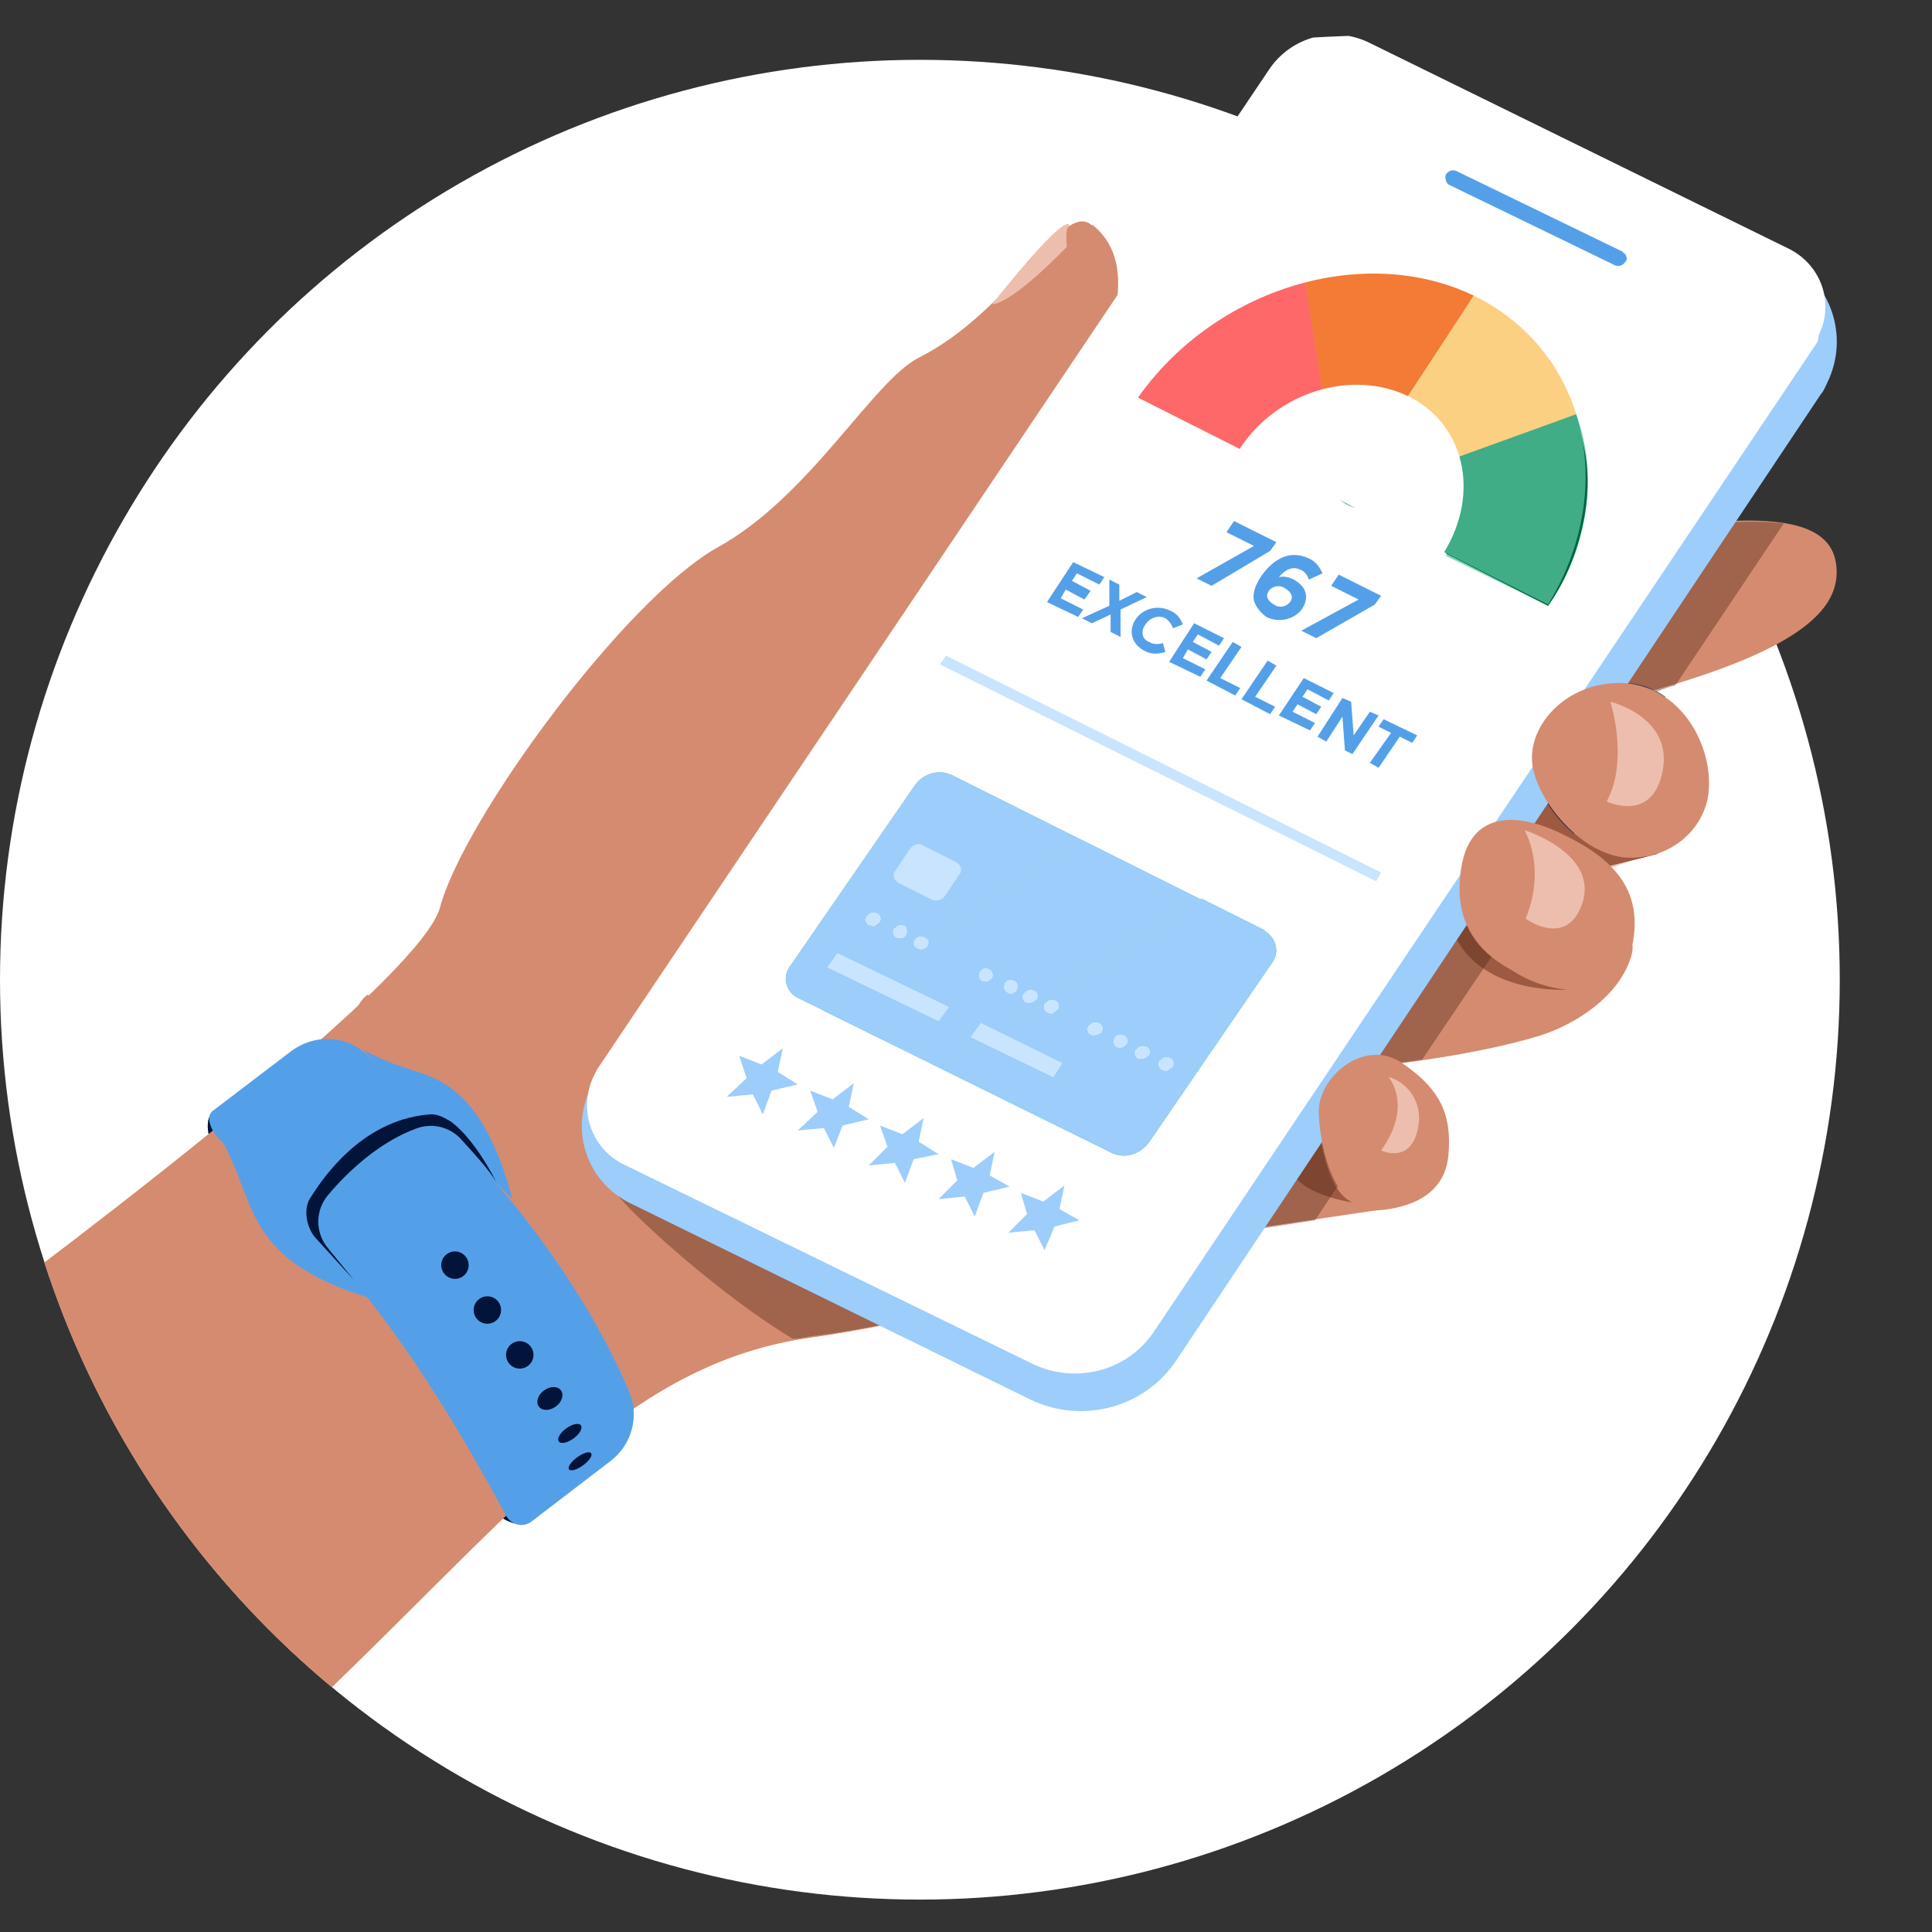 <?xml version="1.0" encoding="utf-8"?>
<svg xmlns="http://www.w3.org/2000/svg" id="Layer_1" style="enable-background:new 0 0 155 155;" version="1.1" viewBox="0 0 155 155" x="0px" y="0px"><rect x="0" y="0" width="155" height="155" fill="#333333" stroke="none"/> <style type="text/css"> .st0{clip-path:url(#SVGID_00000144322483558891893740000013438739866421555847_);} .st1{fill:#B7ECDA;} .st2{fill:#81D6B8;} .st3{fill:#FBD083;} .st4{fill:#EDBEAD;} .st5{opacity:0.5;} .st6{fill:#D58B70;} .st7{fill:#B96C4F;} .st8{opacity:0.5;fill:#B96C4F;enable-background:new ;} .st9{opacity:0.4;fill:#91472B;enable-background:new ;} .st10{fill:#9DCDFA;} .st11{fill:#005FB9;stroke:#005FB9;stroke-width:2.68;stroke-linecap:round;stroke-linejoin:round;} .st12{fill:#54A0E8;} .st13{fill:#FFFBF4;} .st14{fill:#FFE2AE;} .st15{fill:none;} .st16{clip-path:url(#SVGID_00000176757190255723246180000010636393923465512840_);} .st17{fill:#EEF7FF;} .st18{fill:#40AD87;} .st19{fill:#C8E4FE;} .st20{fill:#FFFFFF;} .st21{fill:#008255;} .st22{fill:#FFC764;} .st23{fill:#EFA92E;stroke:#EFA92E;stroke-width:2.68;stroke-linecap:round;stroke-linejoin:round;} .st24{fill:#FFF0D6;} .st25{fill:#EFA92E;} .st26{clip-path:url(#SVGID_00000097466139423375489870000003168785251727917989_);} .st27{fill:#02143A;} .st28{clip-path:url(#SVGID_00000025412584715203581810000011200760034304279169_);} .st29{fill:#A0563A;} .st30{fill:#652812;} .st31{opacity:0.4;fill:#522818;enable-background:new ;} .st32{fill:#E3FAF2;} .st33{fill:#006642;} .st34{clip-path:url(#SVGID_00000042709187675328802270000017411887135345048501_);} .st35{clip-path:url(#SVGID_00000152954539477527669400000000517996181358043273_);} .st36{clip-path:url(#SVGID_00000132791755710418991110000002798865116839040181_);} .st37{clip-path:url(#SVGID_00000124870780459372195910000002722917992686397618_);} .st38{clip-path:url(#SVGID_00000177457386653191069270000011675250531084103355_);} .st39{clip-path:url(#SVGID_00000023241950638672871130000006140773284756921742_);} .st40{clip-path:url(#SVGID_00000179638693550751917810000015904646883219896987_);} .st41{clip-path:url(#SVGID_00000113351059235696123890000009818864868655855803_);} .st42{clip-path:url(#SVGID_00000075141160107912433520000013840914263323425160_);} .st43{clip-path:url(#SVGID_00000114034419749586324560000017488913906071993773_);} .st44{clip-path:url(#SVGID_00000049901938697892966960000015816155930223275961_);} .st45{clip-path:url(#SVGID_00000053543909652276114870000016669036744344518568_);} .st46{clip-path:url(#SVGID_00000028287566264202249580000007135604234606816652_);} .st47{clip-path:url(#SVGID_00000177470224574423605730000013074485254847662468_);} .st48{clip-path:url(#SVGID_00000103983342672711724170000011159469366668838786_);} .st49{clip-path:url(#SVGID_00000061439575337947882210000009522587169593623984_);} .st50{clip-path:url(#SVGID_00000143610719997072699720000014029621257315594631_);} .st51{clip-path:url(#SVGID_00000101816232069480608410000007431949632298210953_);} .st52{clip-path:url(#SVGID_00000056407466395658148630000005605367695329632190_);} .st53{clip-path:url(#SVGID_00000088096813137916158420000007150842272485133188_);} .st54{clip-path:url(#SVGID_00000030463637042103542150000016406436316345229199_);} .st55{clip-path:url(#SVGID_00000011016868449387916180000000016423124049332901_);} .st56{clip-path:url(#SVGID_00000059997596596565995340000009253428107098650266_);} .st57{clip-path:url(#SVGID_00000116206804627505018680000001343387219409645956_);} .st58{clip-path:url(#SVGID_00000090265607981241386280000008083503306915483059_);} .st59{clip-path:url(#SVGID_00000020374175920681175380000017349126865897142453_);} .st60{clip-path:url(#SVGID_00000138569440463480143380000018268044642167598752_);} .st61{clip-path:url(#SVGID_00000172399929675027336000000009900874020883274673_);} .st62{clip-path:url(#SVGID_00000099636422023593882970000014654379061678073262_);} .st63{clip-path:url(#SVGID_00000013190358403531375760000012325868160123797132_);} .st64{clip-path:url(#SVGID_00000036249937435122185350000016882643073645782152_);} .st65{clip-path:url(#SVGID_00000112600352073920218460000006686986080357436818_);} .st66{clip-path:url(#SVGID_00000168105695355776234080000005913819790255579285_);} .st67{clip-path:url(#SVGID_00000124865215621689897000000006605163537318764430_);} .st68{clip-path:url(#SVGID_00000167362044960857668640000016986631099079280803_);} .st69{clip-path:url(#SVGID_00000166673984583604602740000000134888084852029098_);} .st70{clip-path:url(#SVGID_00000021797630003217723520000008538676373280277121_);} .st71{clip-path:url(#SVGID_00000077315139500920941180000005571335396994597273_);} .st72{clip-path:url(#SVGID_00000058574210459012982920000017149733492322260870_);} .st73{clip-path:url(#SVGID_00000141422108023186714450000007584429531331377033_);} .st74{clip-path:url(#SVGID_00000101800721677805984670000016610003336212517791_);} .st75{clip-path:url(#SVGID_00000168800979531755244920000015576292510103171982_);} .st76{clip-path:url(#SVGID_00000016797847248826069950000015621776113731348876_);} .st77{clip-path:url(#SVGID_00000023990743008044796400000006189819413421611445_);} .st78{fill-rule:evenodd;clip-rule:evenodd;fill:#9DCDFA;} .st79{clip-path:url(#SVGID_00000119804606547066281050000005326866959122333319_);} .st80{fill:#FF6868;} .st81{fill:#F37B35;} .st82{clip-path:url(#SVGID_00000149339384444477938290000001681634548457861535_);fill:#FFFFFF;} </style> <g id="Layer_3"> <g> <defs> <circle cx="-497.3" cy="-313.2" id="SVGID_1_" r="79.8"/> </defs> <clipPath id="SVGID_00000182509352799300687120000000798899700284818600_"> <use href="#SVGID_1_" style="overflow:visible;"/> </clipPath> <g style="clip-path:url(#SVGID_00000182509352799300687120000000798899700284818600_);"> <circle class="st1" cx="-497.3" cy="-313.2" r="79.8"/> <path class="st2" d="M-579.7-300.8c0,0,8-12,41-12s98,42,133,23l-14,119l-156-24L-579.7-300.8z"/> <path class="st3" d="M-471.9-330.2l10.8,0.9c0,0,32.9-7.5,45.7-18.5c17.8-15.3,11-11.3,11-11.3v44.1l-38.7,8.7l-32.8-3.2 L-471.9-330.2z"/> <path class="st4" d="M-557.4-288.9c0,0-2.9,0.5-4.6-1.5c-1.6-2-1.6-5.1,1-6.3c2.5-1.2,7.8-2.4,9.6-2.2 C-549.6-298.8-557.4-288.9-557.4-288.9z"/> <path class="st4" d="M-552.5-300.3c0,0-2.8,1.6-4.8,0.2s-2.1-5.7-0.8-7.6c1.3-2,4.8-4.6,5.6-2.6 C-551.5-308.2-552.5-300.3-552.5-300.3z"/> <path class="st4" d="M-548.2-316.9c-0.2,0.8-0.5,1.6-0.9,2.4c-0.5,0.4-1.9-0.2-2.8-1.7s-0.8-6.2,1-7.9c1.8-1.7,1.5-3.6,4.2-4.5 L-548.2-316.9z"/> <g class="st5"> <path class="st6" d="M-557.4-288.9c0,0-2.9,0.5-4.6-1.5c-1.6-2-1.6-5.1,1-6.3c2.5-1.2,7.8-2.4,9.6-2.2 C-549.6-298.8-557.4-288.9-557.4-288.9z"/> <path class="st6" d="M-552.5-300.3c0,0-2.8,1.6-4.8,0.2s-2.1-5.7-0.8-7.6c1.3-2,4.8-4.6,5.6-2.6 C-551.5-308.2-552.5-300.3-552.5-300.3z"/> <path class="st6" d="M-548.2-316.9c-0.2,0.8-0.5,1.6-0.9,2.4c-0.5,0.4-1.9-0.2-2.8-1.7s-0.8-6.2,1-7.9c1.8-1.7,1.5-3.6,4.2-4.5 L-548.2-316.9z"/> </g> <path class="st7" d="M-543.1-286.9c0,0-7.3,2.7-11.8,0.5c-4.5-2.2-6.7-5.7-5.7-8.1c1-2.4,6.3-3.9,12.9-4.5s9.1-7.2,9.1-7.2 L-543.1-286.9z"/> <path class="st8" d="M-543.1-286.9c0,0-7.3,2.7-11.8,0.5c-4.5-2.2-6.7-5.7-5.7-8.1c1-2.4,6.3-3.9,12.9-4.5s9.1-7.2,9.1-7.2 L-543.1-286.9z"/> <path class="st6" d="M-540.5-302.3c0,0-5,4.8-9.2,4.5c-4.2-0.3-8.3-3.5-7.1-7.8s3.4-7.2,6.3-8.9c2.9-1.8,11.9,2.7,11.9,2.7 L-540.5-302.3z"/> <path class="st8" d="M-540.5-302.3c0,0-5,4.8-9.2,4.5c-4.2-0.3-8.3-3.5-7.1-7.8s3.4-7.2,6.3-8.9c2.9-1.8,11.9,2.7,11.9,2.7 L-540.5-302.3z"/> <path class="st6" d="M-536.4-317.2c0,0.4-3.8,5.2-8.9,3.9c-5.1-1.3-6.2-2.5-6.3-5.3c0-2.8,2.3-5.2,2.5-7.3c0.3-2.1,3.6-5.2,7.1-6 c3.5-0.8,7.6,3.6,7.6,3.6L-536.4-317.2z"/> <path class="st6" d="M-439.7-303.9l-14.9,2.4l-21.9,25.6l-47.4-6.4c0,0-29.7-6.7-39.4-4c-9.7,2.7-10.1,10.6-7.5,10.7 s30.5,5,46.1,11.1s21.4,3.4,28.8,7.3c7.4,3.9,18.1,2.8,19.8,1.8s7.7-2.1,14.7-4.5c7.3-2.5,23.3-10.9,23.3-10.9 c6.7-3.2,18.9-20.3,18.9-20.3L-439.7-303.9z"/> <path class="st4" d="M-559.9-273.7c0,0-9.5-4.9-11.5-4.4s-2.4,1.5-1.8,2S-565.6-273.2-559.9-273.7z"/> <path class="st9" d="M-533.9-270.7c0,0-1.9-5,0.9-8.4c2.8-3.4,4.1-5.3,5.6-5.4c1.5-0.1,2.6,3.6,2.6,3.6L-533.9-270.7z"/> <path class="st4" d="M-557.4-288.9c0,0-2.9,0.5-4.6-1.5c-1.6-2-1.6-5.1,1-6.3c2.5-1.2,7.8-2.4,9.6-2.2 C-549.6-298.8-557.4-288.9-557.4-288.9z"/> <path class="st4" d="M-552.5-300.3c0,0-2.8,1.6-4.8,0.2s-2.1-5.7-0.8-7.6c1.3-2,4.8-4.6,5.6-2.6 C-551.5-308.2-552.5-300.3-552.5-300.3z"/> <path class="st4" d="M-548.2-316.9c-0.2,0.8-0.5,1.6-0.9,2.4c-0.5,0.4-1.9-0.2-2.8-1.7s-0.8-6.2,1-7.9c1.8-1.7,1.5-3.6,4.2-4.5 L-548.2-316.9z"/> <g class="st5"> <path class="st6" d="M-557.4-288.9c0,0-2.9,0.5-4.6-1.5c-1.6-2-1.6-5.1,1-6.3c2.5-1.2,7.8-2.4,9.6-2.2 C-549.6-298.8-557.4-288.9-557.4-288.9z"/> <path class="st6" d="M-552.5-300.3c0,0-2.8,1.6-4.8,0.2s-2.1-5.7-0.8-7.6c1.3-2,4.8-4.6,5.6-2.6 C-551.5-308.2-552.5-300.3-552.5-300.3z"/> <path class="st6" d="M-548.2-316.9c-0.2,0.8-0.5,1.6-0.9,2.4c-0.5,0.4-1.9-0.2-2.8-1.7s-0.8-6.2,1-7.9c1.8-1.7,1.5-3.6,4.2-4.5 L-548.2-316.9z"/> </g> <path class="st7" d="M-543.1-286.9c0,0-7.3,2.7-11.8,0.5c-4.5-2.2-6.7-5.7-5.7-8.1c1-2.4,6.3-3.9,12.9-4.5s9.1-7.2,9.1-7.2 L-543.1-286.9z"/> <path class="st8" d="M-543.1-286.9c0,0-7.3,2.7-11.8,0.5c-4.5-2.2-6.7-5.7-5.7-8.1c1-2.4,6.3-3.9,12.9-4.5s9.1-7.2,9.1-7.2 L-543.1-286.9z"/> <path class="st6" d="M-540.5-302.3c0,0-5,4.8-9.2,4.5c-4.2-0.3-8.3-3.5-7.1-7.8s3.4-7.2,6.3-8.9c2.9-1.8,11.9,2.7,11.9,2.7 L-540.5-302.3z"/> <path class="st7" d="M-540.5-302.3c0,0-5,4.8-9.2,4.5c-4.2-0.3-8.3-3.5-7.1-7.8s3.4-7.2,6.3-8.9c2.9-1.8,11.9,2.7,11.9,2.7 L-540.5-302.3z"/> <path class="st7" d="M-536.4-317.2c0,0.4-3.8,5.2-8.9,3.9c-5.1-1.3-6.2-2.5-6.3-5.3c0-2.8,2.3-5.2,2.5-7.3c0.3-2.1,3.6-5.2,7.1-6 c3.5-0.8,7.6,3.6,7.6,3.6L-536.4-317.2z"/> <path class="st10" d="M-529.3-341.3H-541v-26.8c0-0.5,0.3-0.9,0.6-0.9h10.5c0.3,0,0.6,0.4,0.6,0.9V-341.3z"/> <path class="st11" d="M-551.7-326.3l46.7-0.1l27.2-37.9c0.3-0.4,0.2-0.9-0.2-1.2c-0.1-0.1-0.3-0.2-0.5-0.2l-46.5,0.1l-27.4,38 c-0.3,0.3-0.3,0.8,0.1,1.1C-552.1-326.4-551.9-326.3-551.7-326.3z"/> <polygon class="st12" points="-499.5,-282.5 -548,-282.4 -548,-331.1 -523.8,-365.6 -499.5,-331.3"/> <polygon class="st10" points="-452.7,-282.6 -499.5,-282.5 -499.5,-331.3 -452.7,-331.4"/> <path class="st11" d="M-450.6-326.6l-43.8,0.1c-1.1,0-2.2-0.5-2.8-1.5l-26.6-37.6l45.3-0.1c1.1,0,2.2,0.5,2.8,1.5l25.8,36.4 c0.2,0.3,0.1,0.8-0.2,1.1C-450.3-326.7-450.4-326.6-450.6-326.6z"/> <path class="st10" d="M-519.5-282.5h-13.4v-25.4c0-3,3-5.5,6.7-5.5l0,0c3.7,0,6.7,2.4,6.7,5.4L-519.5-282.5z"/> <polygon class="st13" points="-478.4,-297.3 -491.2,-297.3 -491.2,-317.6 -478.5,-317.6"/> <polygon class="st13" points="-458.2,-297.4 -470.9,-297.3 -470.9,-317.7 -458.2,-317.7"/> <ellipse class="st13" cx="-522.5" cy="-298" rx="1.1" ry="1.3"/> <path class="st6" d="M-439.7-303.9l-14.9,2.4l-21.9,25.6l-47.4-6.4c0,0-29.7-6.7-39.4-4c-9.7,2.7-10.1,10.6-7.5,10.7 s30.5,5,46.1,11.1s21.4,3.4,28.8,7.3c7.4,3.9,11.8,3.8,14.8,3.8c7,0,12.7-4.1,19.7-6.5c7.3-2.5,23.3-10.9,23.3-10.9 c6.7-3.2,18.9-20.3,18.9-20.3L-439.7-303.9z"/> <path class="st4" d="M-559.9-273.7c0,0-9.5-4.9-11.5-4.4s-2.4,1.5-1.8,2S-565.6-273.2-559.9-273.7z"/> <path class="st9" d="M-439.7-303.9l-14.9,2.4l-21.9,25.6l-30.4-4.1l-21.9,9.2l1.8,5.5c0.6,0.2,1.3,0.5,1.9,0.7 c4.5-0.9,23.4-4.3,32.3-4.8c37.1-1.9,46.2-16.8,54.6-27.8c1-1.3,1.9-2.7,2.5-4.3L-439.7-303.9z"/> <path class="st6" d="M-428.3-326.1c0,0-15.9-2-29.2,5c-13.3,7-24.1,19.4-31.8,23.4s-37.7,8.3-42.6,19.1 c-4.9,10.8-2.2,13.9,4.2,12.8c6.3-1.1,21.3-3.4,28.4-6.3c7.1-2.9,27.6-1.4,37.3-7.9C-452.4-286.4-402.3-313.3-428.3-326.1z"/> <path class="st4" d="M-531.8-277.3c4-1.8,9.7-2.7,10.6-1.4c0.9,1.3,5.6,8.4,4.2,9.7c-1.4,1.3-11,5.9-14.2,4.6 c-3.2-1.3-5.7-6.8-3.9-9.3C-534.2-275.2-533.1-276.4-531.8-277.3z"/> <path class="st14" d="M-414.9-330.6c-1.3,0.3-24.3,1.9-24.3,1.9s-5.4,65.3-1,66.3c11.4,2.7,39.8-14.1,39.8-14.1L-414.9-330.6z"/> <circle class="st15" cx="-497.3" cy="-317.2" r="79.8"/> <g> <defs> <rect height="29.3" id="SVGID_00000009577555761349824670000016424710976260269986_" width="29.3" x="-577" y="-290.5"/> </defs> <clipPath id="SVGID_00000085972512386835441090000009177199024414346901_"> <use href="#SVGID_00000009577555761349824670000016424710976260269986_" style="overflow:visible;"/> </clipPath> <g style="clip-path:url(#SVGID_00000085972512386835441090000009177199024414346901_);"> <path class="st3" d="M-471.9-330.2l10.8,0.9c0,0,32.9-7.5,45.7-18.5c17.8-15.3,11-11.3,11-11.3v44.1l-38.7,8.7l-32.8-3.2 L-471.9-330.2z"/> <path class="st6" d="M-439.7-303.9l-14.9,2.4l-21.9,25.6l-47.4-6.4c0,0-29.7-6.7-39.4-4c-9.7,2.7-10.1,10.6-7.5,10.7 s30.5,5,46.1,11.1s21.4,3.4,28.8,7.3c7.4,3.9,11.4,3.5,11.4,3.5c3.8,0.9,7.8,0.4,11.4-1.3c1.8-1.1,4.7-3,11.8-4.9 c7.1-1.9,23.3-10.9,23.3-10.9c6.7-3.2,18.9-20.3,18.9-20.3L-439.7-303.9z"/> <path class="st4" d="M-559.9-273.7c0,0-9.5-4.9-11.5-4.4s-2.4,1.5-1.8,2S-565.6-273.2-559.9-273.7z"/> <path class="st9" d="M-533.9-270.7c0,0-1.9-5,0.9-8.4c2.8-3.4,4.1-5.3,5.6-5.4c1.5-0.1,2.6,3.6,2.6,3.6L-533.9-270.7z"/> <path class="st1" d="M-498.7-292.3h-8.2c-22.1,0-40.6-16.7-42.7-38.7l0,0c-2.5-25.6,16.4-48.4,42-50.9c1.5-0.1,2.9-0.2,4.4-0.2 h0.6c25.8,0,46.7,20.8,46.7,46.6c0,1.5-0.1,2.9-0.2,4.4l0,0C-458.2-309.2-476.6-292.4-498.7-292.3z"/> <path class="st17" d="M-498.7-292.3h-8.2c-22.1,0-40.6-16.7-42.7-38.7l0,0c-2.5-25.6,16.4-48.4,42-50.9 c1.5-0.1,2.9-0.2,4.4-0.2h0.6c25.8,0,46.7,20.8,46.7,46.6c0,1.5-0.1,2.9-0.2,4.4l0,0C-458.2-309.2-476.6-292.4-498.7-292.3z"/> <path class="st18" d="M-518.3-325.1c-0.2-0.8,0.6,0,0.6,0c-0.4-1.2-2.4-5.9-2.6-6.4c-0.2-0.5,0.7-0.3,0.7-0.3 c-1.2-2.3-2.2-4.7-3.2-7.1c-0.2-0.5,0.7,0,0.7,0c-1-0.8-2.6-4.7-2.2-4.5c0.3,0.1,0.5,0.1,0.8,0c-1.2-1.1-4.2-7-4.5-7.5l0,0 c-0.2,0.5-2.6,6.8-3.7,7.9c0.3,0.1,0.5,0,0.8-0.1c0.5-0.2-0.8,3.8-1.7,4.7c0,0,0.8-0.6,0.7,0c-0.7,2.5-1.5,5-2.4,7.4 c0,0,0.9-0.3,0.7,0.2c-0.2,0.5-1.7,5.4-1.9,6.7c0,0,0.7-0.8,0.6,0s-1.7,8.1-1.7,8.1l20.7-1.2 C-515.8-317.2-518.1-324.3-518.3-325.1z"/> <path class="st18" d="M-472-327.2c-0.2-1.1,0.7,0,0.7,0c-0.3-1.7-2.2-8.6-2.4-9.3c-0.2-0.7,0.9-0.3,0.9-0.3 c-0.7-1.4-2.9-9.5-3-10.3s0.8,0,0.8,0c-1.1-1.1-2.7-6.9-2.1-6.6c0.3,0.2,0.7,0.2,1,0.1c-1.4-1.6-4.3-10.4-4.6-11.1l0,0 c-0.3,0.7-3.9,9.2-5.3,10.7c0.3,0.1,0.7,0.1,1,0c0.6-0.2-1.4,5.3-2.6,6.5c0,0,1.1-0.7,0.8,0c-0.2,0.7-2.9,8.7-3.8,10.1 c0,0,1.1-0.3,0.9,0.4c-0.3,0.7-2.7,7.4-3.1,9.1c0,0,0.9-1.1,0.7,0c-0.2,1.1-2.9,11.2-2.9,11.2l25.2,0.9 C-469.9-315.8-471.9-326.1-472-327.2z"/> <path class="st19" d="M-534.5-308.1c0,0-11.5-9.3-11.4-23.9c0.1-14.6,6.6-15,9.2-12.9c2.6,2.1,3.1,8.8,13.9,5.9 c10.8-2.9,37.6-6.5,43-4.1c5.4,2.4,8.4-7.9,11.8-6.6s3.6-6.4,5-5.8c1.4,0.6,4.7,14.4,4.2,23.1c-0.6,9.9-6.2,21.7-10.4,21 C-473.1-311.9-534.5-308.1-534.5-308.1z"/> <path class="st18" d="M-516.4-326.5c-0.2-0.9,0.6,0,0.6,0c-0.4-1.4-2.6-6.6-2.9-7.1s0.8-0.3,0.8-0.3c-1.3-2.6-2.5-5.2-3.5-7.9 c-0.2-0.6,0.8,0,0.8,0c-1.1-0.9-2.9-5.2-2.4-5c0.3,0.1,0.6,0.1,0.9,0c-1.4-1.2-4.7-7.8-5-8.4l0,0l0,0l0,0 c-0.2,0.6-2.8,7.5-4.1,8.8c0.3,0.1,0.6,0,0.9-0.1c0.5-0.3-0.9,4.2-1.9,5.2c0,0,0.9-0.7,0.8,0c-0.8,2.8-1.7,5.5-2.7,8.2 c0,0,1-0.3,0.8,0.2s-1.9,6-2.2,7.4c0,0,0.8-0.9,0.6,0c-0.1,0.9-1.8,9-1.8,9l23.1-1.2C-513.6-317.7-516.1-325.6-516.4-326.5z"/> <path class="st18" d="M-470.7-326.5c-0.2-1.1,0.8,0,0.8,0c-0.3-1.7-2.5-8.4-2.8-9.1c-0.2-0.7,1-0.3,1-0.3 c-0.8-1.4-3.3-9.3-3.5-10c-0.2-0.7,1,0,1,0c-1.2-1.2-3.1-6.7-2.4-6.5c0.3,0.2,0.7,0.2,1.1,0.1c-1.6-1.6-5-10.1-5.2-10.8l0,0 c-0.3,0.7-4.3,8.9-6,10.4c0.4,0.1,0.7,0.1,1.1,0c0.7-0.2-1.5,5.1-2.9,6.3c0,0,1.2-0.7,0.9,0c-0.3,0.7-3.3,8.4-4.2,9.8 c0,0,1.3-0.3,1,0.4c-0.3,0.7-3,7.2-3.4,8.9c0,0,1-1,0.8,0s-3.2,10.9-3.2,10.9l28.9,2.2C-467.9-314.3-470.6-325.3-470.7-326.5z"/> <path class="st20" d="M-541.3-309.6c0,0-1.1-9.4,15.9-8.9c8.9,0.2,15.1-4.2,23.7-2.8c8.6,1.4,8.8,3.5,16.5,2.4 c10-1.3,20.2,5.3,20.8,9c0.6,3.7-7.1,12.8-7.1,12.8l-53.8-1.8C-532.6-297.8-539.4-301-541.3-309.6z"/> <path class="st21" d="M-460.9-286l-3.5-23.9c0,1.6-17.2,3-38.5,3c-20.6,0-37.4-1.2-38.5-2.8l-3.4,23.7l0,0 c-0.1,0.7,0.3,1.3,1,1.5c5.4,1.2,21.6,2.1,40.9,2c19.2-0.1,35.5-0.9,40.9-2.2C-461.2-284.7-460.8-285.4-460.9-286L-460.9-286z"/> <path class="st22" d="M-517.2-339.7h-5.9v-7.5c0-0.2,0.1-0.3,0.3-0.3h5.4c0.2,0,0.3,0.1,0.3,0.3L-517.2-339.7z"/> <polygon class="st23" points="-528.4,-333.2 -504.6,-333.2 -490.6,-346.3 -514.4,-346.3"/> <polygon class="st3" points="-502.1,-318.5 -526.7,-318.4 -526.7,-334.8 -514.4,-346.3 -502.1,-334.8"/> <rect class="st14" height="16.3" transform="matrix(1 -1.570794e-03 1.570794e-03 1 0.512 -0.77)" width="23.7" x="-502.1" y="-334.8"/> <polygon class="st23" points="-476.6,-333.2 -500.4,-333.2 -514.4,-346.3 -490.6,-346.3"/> <path class="st24" d="M-512.2-318.4h-6.8v-11.7c0-1.9,1.5-3.4,3.4-3.4c0,0,0,0,0,0l0,0c1.9,0,3.4,1.5,3.4,3.4c0,0,0,0,0,0 V-318.4z"/> <rect class="st13" height="6.8" transform="matrix(1 -1.570794e-03 1.570794e-03 1 0.513 -0.777)" width="6.5" x="-497.9" y="-330.2"/> <rect class="st13" height="6.8" transform="matrix(1 -1.570794e-03 1.570794e-03 1 0.513 -0.761)" width="6.5" x="-487.6" y="-330.2"/> <path class="st20" d="M-515.9-346.5c-1-0.3-0.7-1,0.2-1.6c1-0.6,2.7-0.4,4.2-0.8c1.5-0.4,3.2-0.4,4.7,0c1.2,0.4,2.9,0,4.4,0.2 c3.3,0.5,2.9-0.2,6.1,0c0.9,0.1,1.5,0.7,3.1,0.4c2.2-0.4,4.6,0.7,4,1.3c-0.6,0.6-3.3-0.2-5.4,0.1c-2.1,0.4-5.3,0-7.4-0.1 c-2.5-0.2-4.9-0.3-7.4-0.2C-510.9-347-513.7-345.9-515.9-346.5z"/> <circle class="st25" cx="-513.8" cy="-324.5" r="0.6"/> <path class="st20" d="M-533.1-316.6c0,0,0.6-1.5,1.9-1.6c2.3-0.2,5.9-1.6,8.1-1.6c3,0,4.1,1.3,8.1,0.9c2.7-0.3,6.1-2,10.2-1 s3.6,0.1,6.2-0.3c4-0.6,4.2,1.1,7.2,1c3-0.1,5.3-0.9,7-1c6.5-0.2,6.9,1.3,10.9,2.3c11.4,2.7,9.1,8,9.1,8l-30.3-5.5 L-533.1-316.6z"/> <path class="st20" d="M-469.8-343c-1-0.6-0.1-2,1-1.9S-468.6-342.3-469.8-343z"/> <path class="st20" d="M-464.7-332.3c-0.5-0.2-1.3-2.4,0-2.4C-463.4-334.8-463.8-332-464.7-332.3z"/> <path class="st20" d="M-524.9-340.6c-0.5-0.2-1.3-2.4,0-2.4C-523.6-343-524-340.2-524.9-340.6z"/> <path class="st20" d="M-504.4-361.8c-0.5-0.2-1.3-2.4,0-2.4S-503.5-361.5-504.4-361.8z"/> <path class="st20" d="M-490.3-366.1c-1.1,1.1-2.1-2.2-0.5-2.2C-489.2-368.3-489.7-366.6-490.3-366.1z"/> <path class="st20" d="M-464.6-348.3c-0.7-1.3,3.6-3.3,3.1-1.6C-461.9-348.2-463.7-346.7-464.6-348.3z"/> <path class="st20" d="M-519.3-360.6c1-0.4,1.7,1.1,0.9,1.9C-519.1-357.9-520.6-360.1-519.3-360.6z"/> <path class="st20" d="M-530.9-363c0.4-0.2,2.7,0.5,1.9,1.5S-531.7-362.5-530.9-363z"/> <path class="st20" d="M-480.6-340.6c0,0.6-2.1,2.3-2.6,1C-483.8-341-480.6-341.7-480.6-340.6z"/> <path class="st20" d="M-518.3-353.2c1.5,0.2,0.5,4.8-0.6,3.5C-520-351.1-520.1-353.5-518.3-353.2z"/> <path class="st20" d="M-545.8-338.8c-0.7-1.3,3.6-3.3,3.1-1.6S-545-337.2-545.8-338.8z"/> <path class="st20" d="M-464.7-320.2c0.8,0.8-1.8,3.2-1.9,1.9C-466.7-319.6-465.7-321.1-464.7-320.2z"/> <path class="st20" d="M-498.4-372.6c-0.7-1.3,3.6-3.3,3.1-1.6C-495.7-372.5-497.6-371-498.4-372.6z"/> <path class="st20" d="M-515.8-373.4c-1.1-0.4-1.6-1.9,0-2C-514.2-375.5-514.7-373-515.8-373.4z"/> <path class="st20" d="M-469.1-357.6c-0.4-0.1-0.4-1.6,0.9-1.8C-466.9-359.6-467.1-357.2-469.1-357.6z"/> <path class="st20" d="M-536.3-353.6c-0.4-0.1-0.4-1.6,0.9-1.8C-534.1-355.5-534.3-353.2-536.3-353.6z"/> <path class="st20" d="M-473.1-324.7c-0.4-0.1-0.4-1.6,0.9-1.8S-471.1-324.3-473.1-324.7z"/> <path class="st20" d="M-479.1-350.3c-0.5-0.2-1.3-2.4,0-2.4C-477.8-352.7-478.3-349.9-479.1-350.3z"/> <path class="st20" d="M-506.8-345c0.6-1,2-0.2,1.9,0.9C-505-343-507.6-343.8-506.8-345z"/> <path class="st20" d="M-490.8-344.5c0.4,1.1-1.8,2.7-1.6,1.3C-492.1-344.6-491.2-345.8-490.8-344.5z"/> <path class="st20" d="M-477-369.2c-1.1,0.2-2.3-2.2-1-1.8C-476.7-370.5-475.7-369.4-477-369.2z"/> <path class="st20" d="M-496.8-334.2c0.1-0.4,1.6-0.4,1.8,0.9C-494.8-332-497.2-332.2-496.8-334.2z"/> <path class="st20" d="M-503-353.4c0.2-0.5,2.4-1.3,2.4,0S-503.3-352.6-503-353.4z"/> <path class="st20" d="M-481.5-360.2c-0.4-0.1-0.4-1.6,0.9-1.8C-479.3-362.1-479.5-359.8-481.5-360.2z"/> <path class="st20" d="M-518.9-327.3c1.1,0,1.2,1.7,0.2,2.1C-519.7-324.7-520.3-327.3-518.9-327.3z"/> <path class="st20" d="M-540.1-327.7c0.5-0.1,2.3,1.4,1.3,2.1C-539.9-324.9-541-327.5-540.1-327.7z"/> <path class="st20" d="M-531.7-332c-1.4,0.6-2.9-3.9-1.3-3.3C-531.3-334.7-530-332.7-531.7-332z"/> <path class="st20" d="M-485.9-353.3c0.8,0.3,0.2,1.3-0.8,1.3S-487-353.8-485.9-353.3z"/> <path class="st9" d="M-439.7-303.9l-14.9,2.4l-21.9,25.6l-30.4-4.1l-21.9,9.2l1.8,5.5c0.6,0.2,1.3,0.5,1.9,0.7 c4.5-0.9,23.4-4.3,32.3-4.8c37.1-1.9,46.2-16.8,54.6-27.8c1-1.3,1.9-2.7,2.5-4.3L-439.7-303.9z"/> <path class="st6" d="M-428.3-326.1c0,0-15.9-2-29.2,5c-13.3,7-24.1,19.4-31.8,23.4s-37.7,8.3-42.6,19.1 c-4.9,10.8-2.2,13.9,4.2,12.8c6.3-1.1,21.3-3.4,28.4-6.3c7.1-2.9,27.6-1.4,37.3-7.9C-452.4-286.4-402.3-313.3-428.3-326.1z"/> <path class="st4" d="M-531.8-277.3c4-1.8,9.7-2.7,10.6-1.4c0.9,1.3,5.6,8.4,4.2,9.7c-1.4,1.3-11,5.9-14.2,4.6 c-3.2-1.3-5.7-6.8-3.9-9.3C-534.2-275.2-533.1-276.4-531.8-277.3z"/> <path class="st14" d="M-414.9-330.6c-1.3,0.3-24.3,1.9-24.3,1.9s-5.4,65.3-1,66.3c11.4,2.7,39.8-14.1,39.8-14.1L-414.9-330.6z"/> </g> </g> </g> </g> <g> <defs> <polygon id="SVGID_00000055687645541502697750000012070734612972226957_" points="-575.2,-279.3 -567.2,-289.3 -553.2,-269.3 -574.2,-270.3"/> </defs> <clipPath id="SVGID_00000179617312724020515360000003534516078241061270_"> <use href="#SVGID_00000055687645541502697750000012070734612972226957_" style="overflow:visible;"/> </clipPath> <g style="clip-path:url(#SVGID_00000179617312724020515360000003534516078241061270_);"> <path class="st6" d="M-439.7-303.9l-14.9,2.4l-21.9,25.6l-47.4-6.4c0,0-29.7-6.7-39.4-4c-9.7,2.7-10.1,10.6-7.5,10.7 s30.5,5,46.1,11.1s21.4,3.4,28.8,7.3c7.4,3.9,11.4,3.5,11.4,3.5c3.8,0.9,7.8,0.4,11.4-1.3c1.8-1.1,4.7-3,11.8-4.9 c7.1-1.9,23.3-10.9,23.3-10.9c6.7-3.2,18.9-20.3,18.9-20.3L-439.7-303.9z"/> <path class="st6" d="M-439.7-303.9l-14.9,2.4l-21.9,25.6l-47.4-6.4c0,0-29.7-6.7-39.4-4c-9.7,2.7-10.1,10.6-7.5,10.7 s30.5,5,46.1,11.1s21.4,3.4,28.8,7.3c7.4,3.9,11.4,3.5,11.4,3.5c3.8,0.9,7.8,0.4,11.4-1.3c1.8-1.1,4.7-3,11.8-4.9 c7.1-1.9,23.3-10.9,23.3-10.9c6.7-3.2,18.9-20.3,18.9-20.3L-439.7-303.9z"/> <path class="st4" d="M-559.9-273.7c0,0-9.5-4.9-11.5-4.4"/> <path class="st4" d="M-559.9-273.7c0,0-9.5-4.9-11.5-4.4s-2.4,1.5-1.8,2S-565.6-273.2-559.9-273.7z"/> </g> </g> </g> <g> <g> <g id="Layer_1_00000045584333147381897250000010963526038985698455_"> <circle class="st20" cx="73.8" cy="78.6" r="73.8"/> <path class="st12" d="M41,120.6l-1.1,0.9c1.6,1.3,2.6,0.6,2.6,0.6L41,120.6z"/> <path class="st27" d="M39.9,121.5c0.4,0.4,1.3,0.7,1.3,0.7c-0.1-0.3-0.7-1.2-0.7-1.2L39.9,121.5z"/> <path class="st12" d="M18.2,91L17,91.8c-0.8-1.9,0.1-2.7,0.1-2.7L18.2,91z"/> <path class="st27" d="M17,91.8c-0.6-1.4-0.2-2.2-0.2-2.2c0.3,0.3,0.9,1.8,0.9,1.8L17,91.8z"/> <g> <defs> <path d="M0,78.6c0,40.7,33,73.8,73.8,73.8s73.8-33,73.8-73.8 c0-19.5,14.9-54,2.6-67.2C136.7-3,95,4.8,73.8,4.8C33,4.8,0,37.8,0,78.6z" id="SVGID_00000052065058373905522790000009452600055185957021_"/> </defs> <clipPath id="SVGID_00000009550782418962259600000008082248932671363464_"> <use href="#SVGID_00000052065058373905522790000009452600055185957021_" style="overflow:visible;"/> </clipPath> <g style="clip-path:url(#SVGID_00000009550782418962259600000008082248932671363464_);"> <path class="st29" d="M130.2,45.4c1.2-0.2,6.3-1.2,7.4,1.4c1.3,3-0.8,4.7-3.6,6.2C130.4,54.9,128.5,45.7,130.2,45.4z"/> <path class="st6" d="M80.8,40.4c0,0,14.1-16.7,6.7-22.4c-2.3-1.8-6.4,7-13.8,10.7c-3.7,1.9-8.7,11.1-16.1,15.2 S37.2,65.7,35.3,72.8c-1.9,7.1-42.9,36.8-42.9,36.8l4.7,31.3C-3,140.8,77.1,50,80.8,40.4z"/> <path class="st4" d="M79.6,24.4c0,0,1.2,0.3,6-4.6c0,0-0.2-1.5,0.2-1.7C85.8,18.1,85.9,16.5,79.6,24.4z"/> <path class="st6" d="M70.2,52.4c0,0,39.6-6.6,52.3-8.5s24-4.2,24.8,1.3s-7.3,10.5-45.6,16.3S70.2,52.4,70.2,52.4z"/> <path class="st30" d="M95.7,62.4l34.6-6.9l2.7,13c0,0-21.8,5.7-34.3,6.8S95.7,62.4,95.7,62.4z"/> <path class="st6" d="M124.7,72.9c0,0,7.1,0.4,6.2,3.7c-0.9,3.3-4.5,5.6-7.4,6.5c-9.5,2.9-26.3,3.5-26.3,3.5l-1.1-11.3l28.3-4.2 L124.7,72.9z"/> <path class="st6" d="M99,98.8c0,0,10.7-1.6,12.1-1.8c1.4-0.2-1.6-10.7-1.6-10.7l-8-0.4l-7.8,0.8l0.8,5.2L99,98.8z"/> <g class="st5"> <path class="st30" d="M117.4,73.3c0,0,2.3,5.5,8.3,6.1c0,0-6.2,0.4-8.7-3.8C114.5,71.3,117.4,73.3,117.4,73.3z"/> <path class="st30" d="M105.9,91c0,0,0.6,5,2.8,5.5c0,0-4.7-0.6-5.2-2.9C103,91.3,105.9,91,105.9,91z"/> <path class="st6" d="M121.2,65.8l3.5-2.9c0,0,6.9,6,7.9,5.6s-5.9,2-5.9,2L121.2,65.8z"/> <polygon class="st6" points="133,56.9 120,76.1 118.5,64.8 121.2,63.5"/> </g> <path class="st6" d="M102.1,92.4l-5,6.5c0,0-17.9,6.4-32.1,8.4c-14.2,2-22.5,12.6-38.2,27.8c-9.3,9-18.1,18.5-26.4,28.4 L-3.4,138l58.2-73.9l15.4-11.7l27.2,4.8l3.2,21.1L102.1,92.4z"/> <path class="st6" d="M43.9,79.5C47.1,65,61.8,51.2,69.2,44.8C89.6,27.3,87.6,18,87.6,18c7.3,5.7-6.7,22.4-6.7,22.4 c-0.7,1.8-0.7,10.2-2.3,20.6c2.5,0.5,5,1.1,7.5,1.8c0,0,6.6,28.5,8.3,37.1c-5.6,1.9-18.5,5.9-29.3,7.4 c-14.2,2-22.5,12.6-38.2,27.8c-9.3,9-18.1,18.5-26.4,28.4l-4.2-28C-3.8,135.5,35.1,119.8,43.9,79.5z"/> <path class="st31" d="M130.3,54.8c-2.4-0.2-4.7,0.8-6.2,2.7c-5.9,1.3-13.3,2.6-22.3,4c-24,3.6-30.3-0.9-31.7-4.7l3.3-4.9 c9.6-1.6,38.6-6.4,49.2-7.9c8.3-1.2,15.9-2.6,20.5-2l-8.7,13c-0.5,0.1-1,0.3-1.5,0.5C132,55,131.1,54.8,130.3,54.8z"/> <path class="st31" d="M101.4,85.9l-4.2,0.5l-1.1-11.1l27.3-4.1L114.1,85c-3.3,0.5-6.6,0.8-9.4,1.1L101.4,85.9z"/> <path class="st31" d="M94.3,92l-0.8-5.2l3.6-0.4l0,0.2c0,0,3.1-0.1,7.5-0.5l4.8,0.2c0,0,0.5,1.9,1.1,4.1l-5,7.5 c-3.2,0.5-6.5,1-6.5,1L94.3,92z"/> <path class="st27" d="M104.6,86.1c-4.3,0.4-7.5,0.5-7.5,0.5l0-0.2l4.2-0.5L104.6,86.1z"/> <path class="st27" d="M124.1,57.5c3.3-0.7,6.1-1.4,8.6-2.1c0.3,0.1,0.6,0.3,0.9,0.5l-7.3,11c-1.7-1.4-2.9-3.4-3.3-5.2 C122.7,60.2,123.2,58.7,124.1,57.5z"/> <path class="st27" d="M130.3,54.8c0.8,0,1.7,0.2,2.4,0.6c-2.5,0.7-5.3,1.4-8.6,2.1C125.6,55.6,127.9,54.6,130.3,54.8z"/> <path class="st31" d="M73,105.8c-2.7,0.6-5.4,1.1-7.9,1.4c-0.5,0.1-1,0.2-1.5,0.2c-5.4-3.2-12.6-9.6-14.3-11.8l25.7,8.1 L73,105.8z"/> <path class="st10" d="M146.1,31.6l-51.7,77.5c-2.5,3.8-7.5,5.2-11.7,3.2L50.5,96.5c-3.4-1.7-4.8-5.8-3.1-9.2 c0.1-0.3,0.3-0.5,0.5-0.8l53.7-80c1.8-2.6,5.2-3.6,8.1-2.2l33.6,16.5c3.6,1.8,5.1,6.2,3.3,9.9 C146.4,31.1,146.3,31.4,146.1,31.6z"/> <path class="st20" d="M145.7,27.6l-53.1,79.2c-2.1,3.2-6.3,4.3-9.8,2.6L50,93.4c-2.6-1.3-3.6-4.4-2.4-7 c0.1-0.2,0.2-0.4,0.3-0.6l53.9-80.2c1.8-2.7,5.3-3.6,8.2-2.1l33.6,16.5c2.5,1.3,3.6,4.3,2.3,6.9 C145.9,27.3,145.8,27.5,145.7,27.6z"/> <path class="st12" d="M116.2,14.8l13.4,6.5c0.3,0.1,0.6,0,0.8-0.3l0,0c0.2-0.2,0.1-0.5-0.1-0.7c0,0-0.1,0-0.1-0.1l-13.4-6.5 c-0.3-0.1-0.6,0-0.8,0.3l0,0C115.9,14.3,116,14.6,116.2,14.8C116.2,14.8,116.2,14.8,116.2,14.8z"/> <path class="st6" d="M137,64.1c0.7-3.8-1.9-9-6.7-9.3c-4.8-0.2-8,3.7-7.3,6.9s4.5,7.4,8.2,7.1C134,68.7,136.4,66.8,137,64.1z"/> <path class="st6" d="M130.8,76.5c1.5-5.5-2.1-8-5.7-9.7c-3.6-1.7-7.9-1.9-8,4.4c-0.1,6.3,6.7,7.7,8.4,8 C127.4,79.6,130.1,79.3,130.8,76.5z"/> <path class="st6" d="M110.6,97.1c2.5-0.2,5.3-1.2,5.6-4.4s-0.6-5.3-3.7-7.4c-3-2.1-6.8,1.1-6.7,4S107.1,97.4,110.6,97.1z"/> <path class="st4" d="M129.2,56.3c0,0,1.5,4.7-0.3,8c0,0,3.7,1.8,4.5-2.5S129.2,56.3,129.2,56.3z"/> <path class="st4" d="M122.3,66.6c0,0,1.8,2.9,0.1,7.1c0,0,3.4,2.5,4.6-1.4C128.1,68.4,122.3,66.6,122.3,66.6z"/> <path class="st4" d="M111.4,86.4c0,0,2,2.3-0.6,5.9c0,0,2.5,1.2,3-2C114.1,88.6,113.1,86.9,111.4,86.4z"/> <rect class="st15" height="152.2" width="134.4" x="25.6" y="-2.9"/> <polygon class="st15" points="45.6,88.9 101.6,7.2 143.9,29.2 89.1,109.8"/> <g> <path class="st32" d="M124.2,48.6c2.8-4.2,3.8-9,2.8-13.5s-4.1-8.3-8.4-10.5s-9.6-2.7-14.8-1.4c-5.1,1.3-9.5,4.4-12.5,8.7 l8.3,4.2c1.5-2.1,3.7-3.7,6.2-4.4c2.5-0.7,5.1-0.5,7.4,0.7c2.1,1,3.7,3,4.2,5.3c0.5,2.4,0,4.8-1.4,6.8L124.2,48.6z"/> <path class="st18" d="M111.8,37.7c0.5,1.1-0.1,2.4-1.2,2.9c-0.1,0.1-0.3,0.1-0.4,0.1c-1.4,0.4-2.9-0.3-3.5-1.7 c-0.5-1.1,0-2.4,1.2-2.9c0.1-0.1,0.3-0.1,0.4-0.1C109.7,35.6,111.2,36.3,111.8,37.7z"/> <path class="st2" d="M124.2,48.6c2.1-3,3.2-6.5,3.2-10.1c0-3.5-1.2-6.8-3.4-9.5c-2.3-2.8-5.4-4.8-8.8-5.8c-3.7-1-7.6-1-11.4,0 l2,8.6c1.9-0.5,3.8-0.5,5.7,0c1.7,0.5,3.3,1.5,4.4,2.9c1.1,1.4,1.7,3,1.7,4.8c0,1.8-0.6,3.6-1.6,5.1L124.2,48.6z"/> <path class="st18" d="M124.2,48.6c1.4-2,2.3-4.2,2.8-6.6c0.5-2.3,0.5-4.6-0.1-6.9c-0.5-2.2-1.5-4.3-2.9-6.1 c-1.5-1.8-3.3-3.3-5.4-4.4l-5.4,7.8c1.1,0.5,2,1.3,2.7,2.2c0.7,0.9,1.2,1.9,1.5,3.1c0.3,1.1,0.3,2.3,0,3.4 c-0.3,1.2-0.7,2.3-1.4,3.3L124.2,48.6z"/> <path class="st33" d="M124.2,48.6c1.4-2,2.3-4.2,2.8-6.6c0.5-2.3,0.5-4.6-0.1-6.9l-9.5,2.6c0.3,1.1,0.3,2.3,0,3.4 c-0.3,1.2-0.7,2.3-1.4,3.3L124.2,48.6z"/> <path class="st18" d="M110.2,40.3c0.4,0.1,4.4,0.5,4.4,0.5s-2.3-2.2-3-2.8c-0.1,0-0.1-0.1-0.2-0.1c-0.1,0-0.1-0.1-0.2-0.1 c-0.7-0.3-1.5-0.1-1.9,0.6c-0.3,0.7,0,1.5,0.7,1.8c0,0,0,0,0,0C110.1,40.3,110.1,40.3,110.2,40.3z"/> </g> <path class="st12" d="M100.6,43.8l-2.2-1.1l0.6-0.9l3.4,1.7l-0.5,0.7L97.2,47L96,46.4L100.6,43.8z"/> <path class="st12" d="M100.6,48.2c-0.1-0.5,0-1.1,0.6-2l0,0c1-1.4,2.3-2.1,3.8-1.4c0.5,0.2,0.9,0.7,1.1,1.2l-1.1,0.5 c-0.1-0.4-0.4-0.7-0.7-0.8c-0.6-0.3-1.2,0-1.7,0.6c0.4-0.1,0.8,0,1.2,0.2c0.9,0.5,1.3,1.3,0.7,2.3l0,0 c-0.6,0.9-1.9,1.2-2.9,0.7C101.2,49.2,100.8,48.8,100.6,48.2z M103.5,48.3L103.5,48.3c0.3-0.4,0.1-0.8-0.4-1.1 c-0.4-0.3-1-0.2-1.3,0.2l0,0c-0.3,0.4-0.1,0.8,0.4,1.1C102.6,48.8,103.2,48.7,103.5,48.3z"/> <path class="st12" d="M109,48.1l-2.2-1.1l0.6-0.9l3.4,1.7l-0.5,0.7l-4.7,2.7l-1.2-0.6L109,48.1z"/> <path class="st12" d="M86.1,45.1l2.5,1.2l-0.4,0.6l-1.8-0.9l-0.4,0.6l1.5,0.8L87,48.1l-1.5-0.8L85.1,48l1.8,0.9l-0.4,0.6 l-2.5-1.2L86.1,45.1z"/> <path class="st12" d="M89,48.6l0-2.1l0.8,0.4v1.3l1.4-0.7l0.8,0.4l-2.1,1l0,2.2l-0.8-0.4v-1.4L87.6,50l-0.8-0.4L89,48.6z"/> <path class="st12" d="M91.1,49.7L91.1,49.7c0.6-0.9,1.8-1.2,2.8-0.7c0.5,0.2,0.8,0.6,1,1.1l-0.8,0.3c-0.1-0.3-0.3-0.6-0.6-0.8 c-0.6-0.3-1.3,0-1.6,0.5l0,0c-0.4,0.5-0.3,1.2,0.3,1.4c0.3,0.2,0.7,0.2,1.1,0.1l0.2,0.7c-0.6,0.2-1.2,0.2-1.7-0.1 C90.8,51.7,90.5,50.6,91.1,49.7z"/> <path class="st12" d="M95.8,50l2.4,1.2l-0.4,0.6l-1.7-0.9l-0.4,0.6l1.5,0.8l-0.4,0.6l-1.5-0.8l-0.4,0.7l1.8,0.9l-0.4,0.6 l-2.5-1.2L95.8,50z"/> <path class="st12" d="M98.9,51.5l0.7,0.4l-1.7,2.5l1.6,0.8l-0.4,0.6l-2.3-1.2L98.9,51.5z"/> <path class="st12" d="M101.7,53l0.7,0.4l-1.7,2.5l1.6,0.8l-0.4,0.6l-2.3-1.2L101.7,53z"/> <path class="st12" d="M104.6,54.4l2.4,1.2l-0.4,0.6l-1.7-0.9l-0.4,0.6l1.5,0.8l-0.4,0.6l-1.5-0.8l-0.4,0.6l1.8,0.9l-0.4,0.6 l-2.5-1.2L104.6,54.4z"/> <path class="st12" d="M107.7,56l0.7,0.3l0.2,2.7l1.3-1.9l0.7,0.3l-2.1,3.1l-0.6-0.3l-0.2-2.7l-1.3,2l-0.7-0.4L107.7,56z"/> <path class="st12" d="M111.6,58.8l-1-0.5l0.4-0.6l2.7,1.3l-0.4,0.6l-1-0.5l-1.7,2.5l-0.7-0.4L111.6,58.8z"/> <path class="st2" d="M101.4,74.7c0.9,0.4,1.2,1.5,0.8,2.3c-0.1,0.1-0.1,0.2-0.2,0.3l-9.8,14.3c-0.7,1-1.9,1.3-3,0.8L64.1,80.1 c-0.9-0.4-1.3-1.4-0.9-2.3c0.1-0.1,0.1-0.2,0.2-0.3L73.4,63c0.7-1,2-1.3,3-0.8L101.4,74.7z"/> <g> <defs> <path d="M101.4,74.7c0.9,0.4,1.2,1.5,0.8,2.3 c-0.1,0.1-0.1,0.2-0.2,0.3l-9.8,14.3c-0.7,1-1.9,1.3-3,0.8L64.1,80.1c-0.9-0.4-1.3-1.4-0.9-2.3c0.1-0.1,0.1-0.2,0.2-0.3 L73.4,63c0.7-1,2-1.3,3-0.8L101.4,74.7z" id="SVGID_00000081629284411293287780000003597700485387710903_"/> </defs> <clipPath id="SVGID_00000057827405388310159600000001188870624353602217_"> <use href="#SVGID_00000081629284411293287780000003597700485387710903_" style="overflow:visible;"/> </clipPath> <g style="clip-path:url(#SVGID_00000057827405388310159600000001188870624353602217_);"> <polygon class="st2" points="60.4,79.6 91.2,94.6 104.4,75.2 73.8,60"/> <g> <defs> <polygon id="SVGID_00000007426124540533909610000017300388227042511256_" points="60.4,79.6 91.2,94.6 104.4,75.2 73.8,60"/> </defs> <clipPath id="SVGID_00000066504202220708321780000012558512348657150850_"> <use href="#SVGID_00000007426124540533909610000017300388227042511256_" style="overflow:visible;"/> </clipPath> <g style="clip-path:url(#SVGID_00000066504202220708321780000012558512348657150850_);"> <polygon class="st10" points="60,79.8 74.1,59.3 105.4,74.9 91.5,95.3"/> </g> </g> </g> </g> <path class="st2" d="M101.4,74.7l-14.6-7.3L66.1,81.1l23.1,11.4c1.1,0.5,2.3,0.1,3-0.9l0,0l9.8-14.3c0.6-0.7,0.5-1.8-0.3-2.4 C101.6,74.8,101.5,74.7,101.4,74.7L101.4,74.7"/> <g> <defs> <path d="M101.4,74.7l-14.6-7.3L66.1,81.1l23.1,11.4 c1.1,0.5,2.3,0.1,3-0.9l0,0l9.8-14.3c0.6-0.7,0.5-1.8-0.3-2.4C101.6,74.8,101.5,74.7,101.4,74.7L101.4,74.7" id="SVGID_00000178205468558810566180000008893941447354180258_"/> </defs> <clipPath id="SVGID_00000026873814338659977900000012602404794636993706_"> <use href="#SVGID_00000178205468558810566180000008893941447354180258_" style="overflow:visible;"/> </clipPath> <g style="clip-path:url(#SVGID_00000026873814338659977900000012602404794636993706_);"> <polygon class="st10" points="60.4,79.6 91.2,94.6 104.4,75.2 73.8,60"/> <g> <defs> <polygon id="SVGID_00000183933303007125296680000017872567257998725021_" points="60.4,79.6 91.2,94.6 104.4,75.2 73.8,60"/> </defs> <clipPath id="SVGID_00000023244615330005730580000010078940870728626879_"> <use href="#SVGID_00000183933303007125296680000017872567257998725021_" style="overflow:visible;"/> </clipPath> <g style="clip-path:url(#SVGID_00000023244615330005730580000010078940870728626879_);"> <polygon class="st10" points="63.9,81.7 78,61.2 105.4,74.9 91.5,95.3"/> </g> </g> </g> </g> <path class="st2" d="M101.4,74.6l-5-2.5L75.5,85.6l13.7,6.8c1.1,0.5,2.3,0.1,3-0.8l9.8-14.3c0.6-0.8,0.4-1.9-0.4-2.5 C101.6,74.8,101.5,74.7,101.4,74.6L101.4,74.6"/> <g> <defs> <path d="M101.4,74.6l-5-2.5L75.5,85.6l13.7,6.8 c1.1,0.5,2.3,0.1,3-0.8l9.8-14.3c0.6-0.8,0.4-1.9-0.4-2.5C101.6,74.8,101.5,74.7,101.4,74.6L101.4,74.6" id="SVGID_00000175303769120132465790000007779248403007772304_"/> </defs> <clipPath id="SVGID_00000047026485002567450660000003355848306835087016_"> <use href="#SVGID_00000175303769120132465790000007779248403007772304_" style="overflow:visible;"/> </clipPath> <g style="clip-path:url(#SVGID_00000047026485002567450660000003355848306835087016_);"> <polygon class="st2" points="60.4,79.6 91.2,94.6 104.4,75.2 73.8,60"/> <g> <defs> <polygon id="SVGID_00000067218580300191161730000004763770565097506748_" points="60.4,79.6 91.2,94.6 104.4,75.2 73.8,60"/> </defs> <clipPath id="SVGID_00000105390186319101433460000010455199727770987709_"> <use href="#SVGID_00000067218580300191161730000004763770565097506748_" style="overflow:visible;"/> </clipPath> <g style="clip-path:url(#SVGID_00000105390186319101433460000010455199727770987709_);"> <polygon class="st10" points="73.2,86.3 87.3,65.8 105.4,74.9 91.5,95.3"/> </g> </g> </g> </g> <g> <defs> <polygon id="SVGID_00000145057730666374518190000017769565474461148069_" points="60.4,79.6 91.2,94.6 104.4,75.2 73.8,60"/> </defs> <clipPath id="SVGID_00000102535556053962139600000018249024453170548640_"> <use href="#SVGID_00000145057730666374518190000017769565474461148069_" style="overflow:visible;"/> </clipPath> <g style="clip-path:url(#SVGID_00000102535556053962139600000018249024453170548640_);"> <polygon class="st32" points="77.9,83.2 78.7,82.1 85.2,85.3 84.5,86.4"/> </g> </g> <g> <defs> <polygon id="SVGID_00000054979640699675890900000009257722764702651559_" points="77.9,83.2 78.7,82.1 85.2,85.3 84.5,86.4"/> </defs> <clipPath id="SVGID_00000157281171532262836630000010093617497909777568_"> <use href="#SVGID_00000054979640699675890900000009257722764702651559_" style="overflow:visible;"/> </clipPath> <g style="clip-path:url(#SVGID_00000157281171532262836630000010093617497909777568_);"> <polygon class="st32" points="60.4,79.6 91.2,94.6 104.4,75.2 73.8,60"/> <g> <defs> <polygon id="SVGID_00000173124073513575160550000004621381073306616730_" points="60.4,79.6 91.2,94.6 104.4,75.2 73.8,60"/> </defs> <clipPath id="SVGID_00000121998768088375812220000005183144553047117227_"> <use href="#SVGID_00000173124073513575160550000004621381073306616730_" style="overflow:visible;"/> </clipPath> <g style="clip-path:url(#SVGID_00000121998768088375812220000005183144553047117227_);"> <polygon class="st19" points="77.9,80 87.1,84.6 84.6,88.3 75.3,83.7"/> </g> </g> </g> </g> <g> <defs> <polygon id="SVGID_00000152986880704369567610000018111834858539432608_" points="60.4,79.6 91.2,94.6 104.4,75.2 73.8,60"/> </defs> <clipPath id="SVGID_00000005968577886656118770000005501415198688326545_"> <use href="#SVGID_00000152986880704369567610000018111834858539432608_" style="overflow:visible;"/> </clipPath> <g style="clip-path:url(#SVGID_00000005968577886656118770000005501415198688326545_);"> <polygon class="st32" points="67.2,76.5 76.1,80.8 75.3,81.9 66.4,77.6"/> </g> </g> <g> <defs> <polygon id="SVGID_00000078009129193895632030000014250298213318780849_" points="67.2,76.5 76.1,80.8 75.3,81.9 66.4,77.6"/> </defs> <clipPath id="SVGID_00000165918825298894067740000002334734538343636893_"> <use href="#SVGID_00000078009129193895632030000014250298213318780849_" style="overflow:visible;"/> </clipPath> <g style="clip-path:url(#SVGID_00000165918825298894067740000002334734538343636893_);"> <polygon class="st32" points="60.4,79.6 91.2,94.6 104.4,75.2 73.8,60"/> <g> <defs> <polygon id="SVGID_00000145755078999707134700000007642537651024455867_" points="60.4,79.6 91.2,94.6 104.4,75.2 73.8,60"/> </defs> <clipPath id="SVGID_00000165927007030175861610000003389032590605341076_"> <use href="#SVGID_00000145755078999707134700000007642537651024455867_" style="overflow:visible;"/> </clipPath> <g style="clip-path:url(#SVGID_00000165927007030175861610000003389032590605341076_);"> <polygon class="st19" points="64.4,78.3 67,74.5 78.6,80.3 76.1,84"/> </g> </g> </g> </g> <g> <defs> <polygon id="SVGID_00000157271087161992444450000004911872200058384777_" points="60.4,79.6 91.2,94.6 104.4,75.2 73.8,60"/> </defs> <clipPath id="SVGID_00000145737875991307147600000008359402979213854885_"> <use href="#SVGID_00000157271087161992444450000004911872200058384777_" style="overflow:visible;"/> </clipPath> <g style="clip-path:url(#SVGID_00000145737875991307147600000008359402979213854885_);"> <path class="st32" d="M69.7,74.2c-0.2-0.1-0.3-0.4-0.2-0.6c0,0,0-0.1,0.1-0.1c0.2-0.3,0.5-0.3,0.8-0.2 c0.2,0.1,0.3,0.4,0.2,0.6c0,0,0,0.1-0.1,0.1c-0.1,0.1-0.2,0.2-0.4,0.3C70,74.3,69.9,74.2,69.7,74.2z"/> </g> </g> <g> <defs> <path d="M69.7,74.2c-0.2-0.1-0.3-0.4-0.2-0.6 c0,0,0-0.1,0.1-0.1c0.2-0.3,0.5-0.3,0.8-0.2c0.2,0.1,0.3,0.4,0.2,0.6c0,0,0,0.1-0.1,0.1c-0.1,0.1-0.2,0.2-0.4,0.3 C70,74.3,69.9,74.2,69.7,74.2z" id="SVGID_00000010283801327276193820000008677335206367390850_"/> </defs> <clipPath id="SVGID_00000070105173324960967110000015477453802935129242_"> <use href="#SVGID_00000010283801327276193820000008677335206367390850_" style="overflow:visible;"/> </clipPath> <g style="clip-path:url(#SVGID_00000070105173324960967110000015477453802935129242_);"> <polygon class="st32" points="60.4,79.6 91.2,94.6 104.4,75.2 73.8,60"/> <g> <defs> <polygon id="SVGID_00000121984377295244693290000013346698128935184531_" points="60.4,79.6 91.2,94.6 104.4,75.2 73.8,60"/> </defs> <clipPath id="SVGID_00000013914851749816525060000003445538471860291753_"> <use href="#SVGID_00000121984377295244693290000013346698128935184531_" style="overflow:visible;"/> </clipPath> <g style="clip-path:url(#SVGID_00000013914851749816525060000003445538471860291753_);"> <polygon class="st19" points="67,74.6 69.4,71 73.1,72.9 70.7,76.4"/> </g> </g> </g> </g> <g> <defs> <polygon id="SVGID_00000173848717382318637940000006224646107419992732_" points="60.4,79.6 91.2,94.6 104.4,75.2 73.8,60"/> </defs> <clipPath id="SVGID_00000175300375604912862790000015695523538118461076_"> <use href="#SVGID_00000173848717382318637940000006224646107419992732_" style="overflow:visible;"/> </clipPath> <g style="clip-path:url(#SVGID_00000175300375604912862790000015695523538118461076_);"> <path class="st32" d="M72.7,75c-0.2,0.3-0.5,0.3-0.8,0.2c-0.2-0.1-0.3-0.4-0.2-0.6c0,0,0-0.1,0.1-0.1 c0.2-0.3,0.5-0.3,0.8-0.2C72.7,74.4,72.8,74.7,72.7,75C72.7,75,72.7,75,72.7,75z"/> </g> </g> <g> <defs> <path d="M72.7,75c-0.2,0.3-0.5,0.3-0.8,0.2 c-0.2-0.1-0.3-0.4-0.2-0.6c0,0,0-0.1,0.1-0.1c0.2-0.3,0.5-0.3,0.8-0.2C72.7,74.4,72.8,74.7,72.7,75C72.7,75,72.7,75,72.7,75z" id="SVGID_00000077313263775747789190000013825754368134219136_"/> </defs> <clipPath id="SVGID_00000083083571032058980900000007501066310729157773_"> <use href="#SVGID_00000077313263775747789190000013825754368134219136_" style="overflow:visible;"/> </clipPath> <g style="clip-path:url(#SVGID_00000083083571032058980900000007501066310729157773_);"> <polygon class="st32" points="60.4,79.6 91.2,94.6 104.4,75.2 73.8,60"/> <g> <defs> <polygon id="SVGID_00000058582802336842050790000001152564267538057346_" points="60.4,79.6 91.2,94.6 104.4,75.2 73.8,60"/> </defs> <clipPath id="SVGID_00000029739539079415437850000017397217360752420533_"> <use href="#SVGID_00000058582802336842050790000001152564267538057346_" style="overflow:visible;"/> </clipPath> <g style="clip-path:url(#SVGID_00000029739539079415437850000017397217360752420533_);"> <polygon class="st19" points="69.1,75.6 71.5,72.1 75.2,73.9 72.8,77.5"/> </g> </g> </g> </g> <g> <defs> <polygon id="SVGID_00000094604297348566556590000006769639121970472085_" points="60.4,79.6 91.2,94.6 104.4,75.2 73.8,60"/> </defs> <clipPath id="SVGID_00000017498479751828650950000013531605556981884843_"> <use href="#SVGID_00000094604297348566556590000006769639121970472085_" style="overflow:visible;"/> </clipPath> <g style="clip-path:url(#SVGID_00000017498479751828650950000013531605556981884843_);"> <path class="st19" d="M73.6,76.1c-0.2-0.1-0.3-0.2-0.3-0.4c0-0.2,0.1-0.4,0.3-0.5c0.2-0.1,0.4-0.1,0.6,0 c0.2,0.1,0.3,0.2,0.3,0.4c0,0.2-0.1,0.4-0.3,0.5C74,76.2,73.8,76.2,73.6,76.1z"/> </g> </g> <g> <defs> <path d="M73.6,76.1c-0.2-0.1-0.3-0.2-0.3-0.4 c0-0.2,0.1-0.4,0.3-0.5c0.2-0.1,0.4-0.1,0.6,0c0.2,0.1,0.3,0.2,0.3,0.4c0,0.2-0.1,0.4-0.3,0.5C74,76.2,73.8,76.2,73.6,76.1z" id="SVGID_00000082326664461985526330000004337479356427642004_"/> </defs> <clipPath id="SVGID_00000172429126837776035650000005183877222065704076_"> <use href="#SVGID_00000082326664461985526330000004337479356427642004_" style="overflow:visible;"/> </clipPath> <g style="clip-path:url(#SVGID_00000172429126837776035650000005183877222065704076_);"> <g> <defs> <polygon id="SVGID_00000103977403016801776370000000302730973146451627_" points="60.4,79.6 91.2,94.6 104.4,75.2 73.8,60"/> </defs> <clipPath id="SVGID_00000047747697371923747300000009187089167454588294_"> <use href="#SVGID_00000103977403016801776370000000302730973146451627_" style="overflow:visible;"/> </clipPath> </g> </g> </g> <g> <defs> <polygon id="SVGID_00000181058860600617093420000009769706274498577597_" points="60.4,79.6 91.2,94.6 104.4,75.2 73.8,60"/> </defs> <clipPath id="SVGID_00000059289646179443978140000013547634075233034138_"> <use href="#SVGID_00000181058860600617093420000009769706274498577597_" style="overflow:visible;"/> </clipPath> </g> <g> <g> <g> <defs> <polygon id="SVGID_00000003082846608364125600000007065774532831570878_" points="60.4,79.6 91.2,94.6 104.4,75.2 73.8,60"/> </defs> <clipPath id="SVGID_00000030473814867915581710000009369124622856049338_"> <use href="#SVGID_00000003082846608364125600000007065774532831570878_" style="overflow:visible;"/> </clipPath> </g> </g> </g> <g> <defs> <polygon id="SVGID_00000119831354543337510570000014169218682104841377_" points="60.4,79.6 91.2,94.6 104.4,75.2 73.8,60"/> </defs> <clipPath id="SVGID_00000116224377137237178730000016818799376770625195_"> <use href="#SVGID_00000119831354543337510570000014169218682104841377_" style="overflow:visible;"/> </clipPath> <g style="clip-path:url(#SVGID_00000116224377137237178730000016818799376770625195_);"> <path class="st32" d="M80.8,79.6c-0.2-0.1-0.3-0.4-0.2-0.6c0,0,0-0.1,0-0.1l0,0c0.2-0.3,0.5-0.3,0.8-0.2 c0.2,0.1,0.3,0.4,0.2,0.6c0,0,0,0.1,0,0.1C81.4,79.7,81,79.8,80.8,79.6L80.8,79.6z"/> </g> </g> <g> <defs> <path d="M80.8,79.6c-0.2-0.1-0.3-0.4-0.2-0.6 c0,0,0-0.1,0-0.1l0,0c0.2-0.3,0.5-0.3,0.8-0.2c0.2,0.1,0.3,0.4,0.2,0.6c0,0,0,0.1,0,0.1C81.4,79.7,81,79.8,80.8,79.6 L80.8,79.6z" id="SVGID_00000168829525868865057450000000472423089859635074_"/> </defs> <use href="#SVGID_00000168829525868865057450000000472423089859635074_" style="overflow:visible;fill:#C8E4FE;"/> <clipPath id="SVGID_00000031895868256040271380000001133115853677595541_"> <use href="#SVGID_00000168829525868865057450000000472423089859635074_" style="overflow:visible;"/> </clipPath> <g style="clip-path:url(#SVGID_00000031895868256040271380000001133115853677595541_);"> <g> <defs> <polygon id="SVGID_00000129188338488898477390000012301860445488861832_" points="60.4,79.6 91.2,94.6 104.4,75.2 73.8,60"/> </defs> <clipPath id="SVGID_00000121987891156091309620000018021596762445009320_"> <use href="#SVGID_00000129188338488898477390000012301860445488861832_" style="overflow:visible;"/> </clipPath> </g> </g> </g> <g> <defs> <polygon id="SVGID_00000109029511887001903130000012590034485789351579_" points="60.4,79.6 91.2,94.6 104.4,75.2 73.8,60"/> </defs> <clipPath id="SVGID_00000018937560870144472610000017764119484645462948_"> <use href="#SVGID_00000109029511887001903130000012590034485789351579_" style="overflow:visible;"/> </clipPath> <g style="clip-path:url(#SVGID_00000018937560870144472610000017764119484645462948_);"> <path class="st32" d="M78.8,78.7c-0.2-0.1-0.3-0.4-0.2-0.6c0,0,0-0.1,0-0.1l0,0c0.2-0.3,0.5-0.4,0.8-0.2 c0.2,0.1,0.3,0.4,0.2,0.6c0,0,0,0.1-0.1,0.1C79.4,78.7,79.1,78.8,78.8,78.7L78.8,78.7z"/> </g> </g> <g> <defs> <path d="M78.8,78.7c-0.2-0.1-0.3-0.4-0.2-0.6 c0,0,0-0.1,0-0.1l0,0c0.2-0.3,0.5-0.4,0.8-0.2c0.2,0.1,0.3,0.4,0.2,0.6c0,0,0,0.1-0.1,0.1C79.4,78.7,79.1,78.8,78.8,78.7 L78.8,78.7z" id="SVGID_00000156568407916299249660000001298317401495067013_"/> </defs> <clipPath id="SVGID_00000079458533897047725520000013348078880189943702_"> <use href="#SVGID_00000156568407916299249660000001298317401495067013_" style="overflow:visible;"/> </clipPath> <g style="clip-path:url(#SVGID_00000079458533897047725520000013348078880189943702_);"> <polygon class="st19" points="60.4,79.6 91.2,94.6 104.4,75.2 73.8,60"/> <g> <defs> <polygon id="SVGID_00000139285412078760156380000001722997641089041334_" points="60.4,79.6 91.2,94.6 104.4,75.2 73.8,60"/> </defs> <clipPath id="SVGID_00000110463264797009037940000018347673001750361474_"> <use href="#SVGID_00000139285412078760156380000001722997641089041334_" style="overflow:visible;"/> </clipPath> <g style="clip-path:url(#SVGID_00000110463264797009037940000018347673001750361474_);"> <polygon class="st19" points="76,79.1 78.5,75.5 82.2,77.4 79.7,80.9"/> </g> </g> </g> </g> <g> <defs> <polygon id="SVGID_00000177451425506074184450000016231690623892969896_" points="60.4,79.6 91.2,94.6 104.4,75.2 73.8,60"/> </defs> <clipPath id="SVGID_00000108268321394354524950000016083619554414110080_"> <use href="#SVGID_00000177451425506074184450000016231690623892969896_" style="overflow:visible;"/> </clipPath> <g style="clip-path:url(#SVGID_00000108268321394354524950000016083619554414110080_);"> <path class="st32" d="M82.3,80.4c-0.2-0.1-0.3-0.4-0.2-0.6c0,0,0-0.1,0.1-0.1c0.2-0.3,0.5-0.3,0.8-0.2 c0.2,0.1,0.3,0.4,0.2,0.6c0,0,0,0.1-0.1,0.1C82.9,80.4,82.6,80.5,82.3,80.4z"/> </g> </g> <g> <defs> <path d="M82.3,80.4c-0.2-0.1-0.3-0.4-0.2-0.6 c0,0,0-0.1,0.1-0.1c0.2-0.3,0.5-0.3,0.8-0.2c0.2,0.1,0.3,0.4,0.2,0.6c0,0,0,0.1-0.1,0.1C82.9,80.4,82.6,80.5,82.3,80.4z" id="SVGID_00000158014144153761269140000001857343719701190590_"/> </defs> <clipPath id="SVGID_00000172440206218447469000000010119698321276026510_"> <use href="#SVGID_00000158014144153761269140000001857343719701190590_" style="overflow:visible;"/> </clipPath> <g style="clip-path:url(#SVGID_00000172440206218447469000000010119698321276026510_);"> <polygon class="st32" points="60.4,79.6 91.2,94.6 104.4,75.2 73.8,60"/> <g> <defs> <polygon id="SVGID_00000003825495868031689420000017655729236834742915_" points="60.4,79.6 91.2,94.6 104.4,75.2 73.8,60"/> </defs> <clipPath id="SVGID_00000029731819471966822660000000106528515345763486_"> <use href="#SVGID_00000003825495868031689420000017655729236834742915_" style="overflow:visible;"/> </clipPath> <g style="clip-path:url(#SVGID_00000029731819471966822660000000106528515345763486_);"> <polygon class="st19" points="79.5,80.8 82,77.3 85.7,79.1 83.2,82.6"/> </g> </g> </g> </g> <g> <defs> <polygon id="SVGID_00000147218867915439665100000001972346295901469850_" points="60.4,79.6 91.2,94.6 104.4,75.2 73.8,60"/> </defs> <clipPath id="SVGID_00000065035403404559124750000004423814684667235753_"> <use href="#SVGID_00000147218867915439665100000001972346295901469850_" style="overflow:visible;"/> </clipPath> <g style="clip-path:url(#SVGID_00000065035403404559124750000004423814684667235753_);"> <path class="st32" d="M84,81.2c-0.2-0.1-0.3-0.4-0.2-0.6c0,0,0-0.1,0.1-0.1c0.2-0.3,0.5-0.3,0.8-0.2c0.2,0.1,0.3,0.4,0.2,0.6 c0,0,0,0.1-0.1,0.1c-0.1,0.1-0.2,0.2-0.4,0.3C84.3,81.3,84.1,81.3,84,81.2z"/> </g> </g> <g> <defs> <path d="M84,81.2c-0.2-0.1-0.3-0.4-0.2-0.6 c0,0,0-0.1,0.1-0.1c0.2-0.3,0.5-0.3,0.8-0.2c0.2,0.1,0.3,0.4,0.2,0.6c0,0,0,0.1-0.1,0.1c-0.1,0.1-0.2,0.2-0.4,0.3 C84.3,81.3,84.1,81.3,84,81.2z" id="SVGID_00000155825160705889748460000014590356890695016341_"/> </defs> <clipPath id="SVGID_00000039836604425058722940000017071450346401575858_"> <use href="#SVGID_00000155825160705889748460000014590356890695016341_" style="overflow:visible;"/> </clipPath> <g style="clip-path:url(#SVGID_00000039836604425058722940000017071450346401575858_);"> <polygon class="st32" points="60.4,79.6 91.2,94.6 104.4,75.2 73.8,60"/> <g> <defs> <polygon id="SVGID_00000063592571514582512400000014097564126734376086_" points="60.4,79.6 91.2,94.6 104.4,75.2 73.8,60"/> </defs> <clipPath id="SVGID_00000124136042388173749420000015144288623895545768_"> <use href="#SVGID_00000063592571514582512400000014097564126734376086_" style="overflow:visible;"/> </clipPath> <g style="clip-path:url(#SVGID_00000124136042388173749420000015144288623895545768_);"> <polygon class="st19" points="81.3,81.6 83.7,78.1 87.4,79.9 85,83.5"/> </g> </g> </g> </g> <g> <defs> <polygon id="SVGID_00000182529455414674327730000007099078593826565561_" points="60.4,79.6 91.2,94.6 104.4,75.2 73.8,60"/> </defs> <clipPath id="SVGID_00000108310980317031703490000006894427977192287371_"> <use href="#SVGID_00000182529455414674327730000007099078593826565561_" style="overflow:visible;"/> </clipPath> <g style="clip-path:url(#SVGID_00000108310980317031703490000006894427977192287371_);"> <path class="st32" d="M87.5,83c-0.2-0.1-0.3-0.4-0.2-0.6c0,0,0-0.1,0.1-0.1c0.2-0.3,0.5-0.3,0.8-0.2c0.2,0.1,0.3,0.4,0.2,0.6 c0,0,0,0.1,0,0.1C88.1,83,87.8,83.1,87.5,83z"/> </g> </g> <g> <defs> <path d="M87.5,83c-0.2-0.1-0.3-0.4-0.2-0.6 c0,0,0-0.1,0.1-0.1c0.2-0.3,0.5-0.3,0.8-0.2c0.2,0.1,0.3,0.4,0.2,0.6c0,0,0,0.1,0,0.1C88.1,83,87.8,83.1,87.5,83z" id="SVGID_00000121274428727787345540000003357308705365683105_"/> </defs> <clipPath id="SVGID_00000119087198518646637360000011283006873958305424_"> <use href="#SVGID_00000121274428727787345540000003357308705365683105_" style="overflow:visible;"/> </clipPath> <g style="clip-path:url(#SVGID_00000119087198518646637360000011283006873958305424_);"> <polygon class="st32" points="60.4,79.6 91.2,94.6 104.4,75.2 73.8,60"/> <g> <defs> <polygon id="SVGID_00000003820342028412970500000001634540144279975332_" points="60.4,79.6 91.2,94.6 104.4,75.2 73.8,60"/> </defs> <clipPath id="SVGID_00000048483688518372405370000014412585935006628540_"> <use href="#SVGID_00000003820342028412970500000001634540144279975332_" style="overflow:visible;"/> </clipPath> <g style="clip-path:url(#SVGID_00000048483688518372405370000014412585935006628540_);"> <polygon class="st19" points="84.8,83.4 87.2,79.8 90.8,81.7 88.4,85.2"/> </g> </g> </g> </g> <g> <defs> <polygon id="SVGID_00000154422468974225668370000016932488595466421408_" points="60.4,79.6 91.2,94.6 104.4,75.2 73.8,60"/> </defs> <clipPath id="SVGID_00000062165531948918524680000013799509203916819386_"> <use href="#SVGID_00000154422468974225668370000016932488595466421408_" style="overflow:visible;"/> </clipPath> <g style="clip-path:url(#SVGID_00000062165531948918524680000013799509203916819386_);"> <path class="st32" d="M89.6,84c-0.2-0.1-0.3-0.4-0.2-0.6c0,0,0-0.1,0-0.1c0.2-0.3,0.5-0.3,0.8-0.2c0.2,0.1,0.3,0.4,0.2,0.6 c0,0,0,0.1-0.1,0.1C90.2,84,89.9,84.1,89.6,84L89.6,84z"/> </g> </g> <g> <defs> <path d="M89.6,84c-0.2-0.1-0.3-0.4-0.2-0.6c0,0,0-0.1,0-0.1 c0.2-0.3,0.5-0.3,0.8-0.2c0.2,0.1,0.3,0.4,0.2,0.6c0,0,0,0.1-0.1,0.1C90.2,84,89.9,84.1,89.6,84L89.6,84z" id="SVGID_00000119103221439242891910000011947548245949137545_"/> </defs> <clipPath id="SVGID_00000101066997367758182320000007005063683551657110_"> <use href="#SVGID_00000119103221439242891910000011947548245949137545_" style="overflow:visible;"/> </clipPath> <g style="clip-path:url(#SVGID_00000101066997367758182320000007005063683551657110_);"> <polygon class="st32" points="60.4,79.6 91.2,94.6 104.4,75.2 73.8,60"/> <g> <defs> <polygon id="SVGID_00000000188709543990421550000010926789178018182319_" points="60.4,79.6 91.2,94.6 104.4,75.2 73.8,60"/> </defs> <clipPath id="SVGID_00000162322756933135185860000001641833997681592979_"> <use href="#SVGID_00000000188709543990421550000010926789178018182319_" style="overflow:visible;"/> </clipPath> <g style="clip-path:url(#SVGID_00000162322756933135185860000001641833997681592979_);"> <polygon class="st19" points="86.9,84.4 89.3,80.9 93,82.7 90.5,86.2"/> </g> </g> </g> </g> <g> <defs> <polygon id="SVGID_00000013871721923678632630000003437715791149481634_" points="60.4,79.6 91.2,94.6 104.4,75.2 73.8,60"/> </defs> <clipPath id="SVGID_00000070076227717048748110000015631154749761057429_"> <use href="#SVGID_00000013871721923678632630000003437715791149481634_" style="overflow:visible;"/> </clipPath> <g style="clip-path:url(#SVGID_00000070076227717048748110000015631154749761057429_);"> <path class="st32" d="M91.3,84.9c-0.2-0.1-0.3-0.4-0.2-0.6c0,0,0-0.1,0.1-0.1c0.2-0.3,0.5-0.3,0.8-0.2 c0.2,0.1,0.3,0.4,0.2,0.6c0,0,0,0.1-0.1,0.1C91.9,84.9,91.6,85,91.3,84.9L91.3,84.9z"/> </g> </g> <g> <defs> <path d="M91.3,84.9c-0.2-0.1-0.3-0.4-0.2-0.6 c0,0,0-0.1,0.1-0.1c0.2-0.3,0.5-0.3,0.8-0.2c0.2,0.1,0.3,0.4,0.2,0.6c0,0,0,0.1-0.1,0.1C91.9,84.9,91.6,85,91.3,84.9 L91.3,84.9z" id="SVGID_00000101092567799805765700000000855281396673303950_"/> </defs> <clipPath id="SVGID_00000024685787460348462040000013355267225998813597_"> <use href="#SVGID_00000101092567799805765700000000855281396673303950_" style="overflow:visible;"/> </clipPath> <g style="clip-path:url(#SVGID_00000024685787460348462040000013355267225998813597_);"> <polygon class="st32" points="60.4,79.6 91.2,94.6 104.4,75.2 73.8,60"/> <g> <defs> <polygon id="SVGID_00000119116573286929971180000009099991353019392926_" points="60.4,79.6 91.2,94.6 104.4,75.2 73.8,60"/> </defs> <clipPath id="SVGID_00000004519646324116290570000009551588881587038633_"> <use href="#SVGID_00000119116573286929971180000009099991353019392926_" style="overflow:visible;"/> </clipPath> <g style="clip-path:url(#SVGID_00000004519646324116290570000009551588881587038633_);"> <polygon class="st19" points="90.6,81.7 94.3,83.5 91.9,87 88.2,85.2"/> </g> </g> </g> </g> <g> <defs> <polygon id="SVGID_00000083061011550617833000000001383128897198267526_" points="60.4,79.6 91.2,94.6 104.4,75.2 73.8,60"/> </defs> <clipPath id="SVGID_00000087409617892130264290000001835504263680666761_"> <use href="#SVGID_00000083061011550617833000000001383128897198267526_" style="overflow:visible;"/> </clipPath> <g style="clip-path:url(#SVGID_00000087409617892130264290000001835504263680666761_);"> <path class="st32" d="M93.2,85.8c-0.2-0.1-0.3-0.4-0.2-0.6c0,0,0-0.1,0.1-0.1c0.2-0.3,0.5-0.3,0.8-0.2 c0.2,0.1,0.3,0.4,0.2,0.6c0,0,0,0.1-0.1,0.1c-0.1,0.1-0.2,0.2-0.4,0.3C93.5,85.9,93.4,85.9,93.2,85.8z"/> </g> </g> <g> <defs> <path d="M93.2,85.8c-0.2-0.1-0.3-0.4-0.2-0.6 c0,0,0-0.1,0.1-0.1c0.2-0.3,0.5-0.3,0.8-0.2c0.2,0.1,0.3,0.4,0.2,0.6c0,0,0,0.1-0.1,0.1c-0.1,0.1-0.2,0.2-0.4,0.3 C93.5,85.9,93.4,85.9,93.2,85.8z" id="SVGID_00000111187246056502883050000004173993904504188299_"/> </defs> <clipPath id="SVGID_00000163756967940637678060000008696707770197143198_"> <use href="#SVGID_00000111187246056502883050000004173993904504188299_" style="overflow:visible;"/> </clipPath> <g style="clip-path:url(#SVGID_00000163756967940637678060000008696707770197143198_);"> <polygon class="st32" points="60.4,79.6 91.2,94.6 104.4,75.2 73.8,60"/> <g> <defs> <polygon id="SVGID_00000183960693757168744530000010167711908031014320_" points="60.4,79.6 91.2,94.6 104.4,75.2 73.8,60"/> </defs> <clipPath id="SVGID_00000014599105856080109320000012434943063758899124_"> <use href="#SVGID_00000183960693757168744530000010167711908031014320_" style="overflow:visible;"/> </clipPath> <g style="clip-path:url(#SVGID_00000014599105856080109320000012434943063758899124_);"> <polygon class="st19" points="90.5,86.2 92.9,82.7 96.6,84.5 94.2,88"/> </g> </g> </g> </g> <g> <defs> <polygon id="SVGID_00000106132807328599354380000009393743163285461889_" points="60.4,79.6 91.2,94.6 104.4,75.2 73.8,60"/> </defs> <clipPath id="SVGID_00000050638827087728437490000002272706781617982848_"> <use href="#SVGID_00000106132807328599354380000009393743163285461889_" style="overflow:visible;"/> </clipPath> <g style="clip-path:url(#SVGID_00000050638827087728437490000002272706781617982848_);"> <path class="st19" d="M75.8,71.9l1.2-1.8c0.2-0.2,0.1-0.6-0.1-0.8c0,0-0.1,0-0.1-0.1l-2.8-1.4c-0.3-0.2-0.8,0-1,0.3l-1.2,1.8 c-0.2,0.2-0.1,0.6,0.1,0.8c0,0,0.1,0,0.1,0.1l2.8,1.4C75.2,72.3,75.6,72.2,75.8,71.9"/> </g> </g> <polygon class="st19" points="110.4,70.7 75.4,53.3 75.9,52.6 110.8,70"/> <path class="st78" d="M83.8,100.3L83,98.7l-2.1,0.2l1.5-1.5l-0.5-1.7l1.8,0.7l1.7-1.3L85,97l1.6,0.9l-2,0.5L83.8,100.3z"/> <path class="st78" d="M78.2,97.6L77.4,96l-2.1,0.2l1.5-1.5L76.3,93l1.8,0.7l1.7-1.3l-0.4,1.9l1.6,0.9l-2.1,0.5L78.2,97.6z"/> <path class="st78" d="M72.6,94.9l-0.8-1.6l-2.1,0.2l1.5-1.5l-0.6-1.7l1.8,0.7l1.7-1.3l-0.4,1.9l1.6,1L73.3,93L72.6,94.9z"/> <path class="st78" d="M66.9,92.1l-0.8-1.6L64,90.7l1.6-1.5L65,87.5l1.8,0.7l1.7-1.3l-0.4,1.9l1.6,1l-2.1,0.5L66.9,92.1z"/> <path class="st78" d="M61.2,89.4l-0.8-1.6L58.3,88l1.6-1.5l-0.6-1.8l1.8,0.7l1.7-1.3l-0.4,1.9l1.6,1l-2.1,0.5L61.2,89.4z"/> </g> </g> <path class="st6" d="M29.5,79.8c-0.6,0.4-0.9,1.1-1.1,1.8c-0.2,1.1,2.4-0.7,2.4-0.7L29.5,79.8z"/> </g> </g> <g> <g> <defs> <path d="M124.2,48.5c5.8-9.5,2.9-20.5-6-24.8 c-8.8-4.2-20.7-0.6-26.9,8.2" id="SVGID_00000134225867344382685730000009541291534700904849_"/> </defs> <clipPath id="SVGID_00000094615579524470943010000002805239508663452584_"> <use href="#SVGID_00000134225867344382685730000009541291534700904849_" style="overflow:visible;"/> </clipPath> <g style="clip-path:url(#SVGID_00000094615579524470943010000002805239508663452584_);"> <polygon class="st80" points="107.5,40.1 68.5,20.8 102.4,8"/> <polygon class="st81" points="101.8,4.5 107.5,40.1 127.5,9.6"/> <polygon class="st3" points="147.3,25.8 107.5,40.1 127.5,9.6"/> <polygon class="st18" points="107.5,40.1 149.7,61.7 143.1,27.2"/> </g> </g> <g> <defs> <polygon id="SVGID_00000023257286251927942060000007269708142709382316_" points="124.1,33 106.4,24.3 98.6,35.6 116.7,44.8"/> </defs> <clipPath id="SVGID_00000106860076060034736270000007059804645247437968_"> <use href="#SVGID_00000023257286251927942060000007269708142709382316_" style="overflow:visible;"/> </clipPath> <path d="M113,31.8 c4.5,2.2,5.8,7.8,2.8,12.6c-3.1,4.8-9.4,6.9-14,4.5c-4.6-2.4-5.6-8.2-2.4-12.8C102.4,31.4,108.5,29.6,113,31.8z" style="clip-path:url(#SVGID_00000106860076060034736270000007059804645247437968_);fill:#FFFFFF;"/> </g> </g> <g id="smartwatch_00000014605823235245368200000010243714468188933527_"> <path class="st12" d="M49,117.2l-6.4,4.9c-0.7,0.5-1.6,0.2-2-0.5c-8.3-15.4-14.1-21.7-23-30.2c-0.6-0.6-1.2-1.8-0.5-2.3l6.3-4.8 c1.8-1.3,4.2-1.3,5.9,0.2c13.4,11.4,19,22,21.2,27.2C51.3,113.6,50.7,115.9,49,117.2z"/> <path class="st12" d="M29.1,84.2c4,2.2,5.7,1.4,8.4,4.3c2.5,2.8,3.6,7.7,3.6,7.7L29.1,84.2z"/> <path class="st12" d="M25.5,97.1l-7.8-5.8c2.2,4,2,6.4,4.9,9.2c2.7,2.6,7.7,3.8,7.7,3.8L25.5,97.1z"/> <path class="st27" d="M25.3,99.3c-0.7-0.8-1-2.3-0.4-3.2c3.7-5.9,8-6.6,9.7-6.7c0.6,0,1.1,0.3,1.6,0.6c2,1.5,3.6,4.8,3.6,4.8 c-0.6-1-1.9-2.4-2.9-3.5c-0.9-0.9-2.2-1.2-3.4-0.8c-3.1,1.1-5.7,3.6-7.2,5.4c-1,1.2-1,2.9-0.1,4.1l2.2,2.7L25.3,99.3z"/> <circle class="st27" cx="36.5" cy="101.5" r="1.1"/> <circle class="st27" cx="39.1" cy="105.1" r="1.1"/> <circle class="st27" cx="41.7" cy="108.7" r="1.1"/> <ellipse class="st27" cx="44.1" cy="112.2" rx="1.1" ry="0.8" transform="matrix(0.809 -0.588 0.588 0.809 -57.533 47.358)"/> <ellipse class="st27" cx="45.7" cy="115" rx="1.1" ry="0.5" transform="matrix(0.809 -0.588 0.588 0.809 -58.874 48.838)"/> <ellipse class="st27" cx="46.5" cy="117.2" rx="1.1" ry="0.4" transform="matrix(0.809 -0.588 0.588 0.809 -59.994 49.766)"/> </g> </g> </svg>